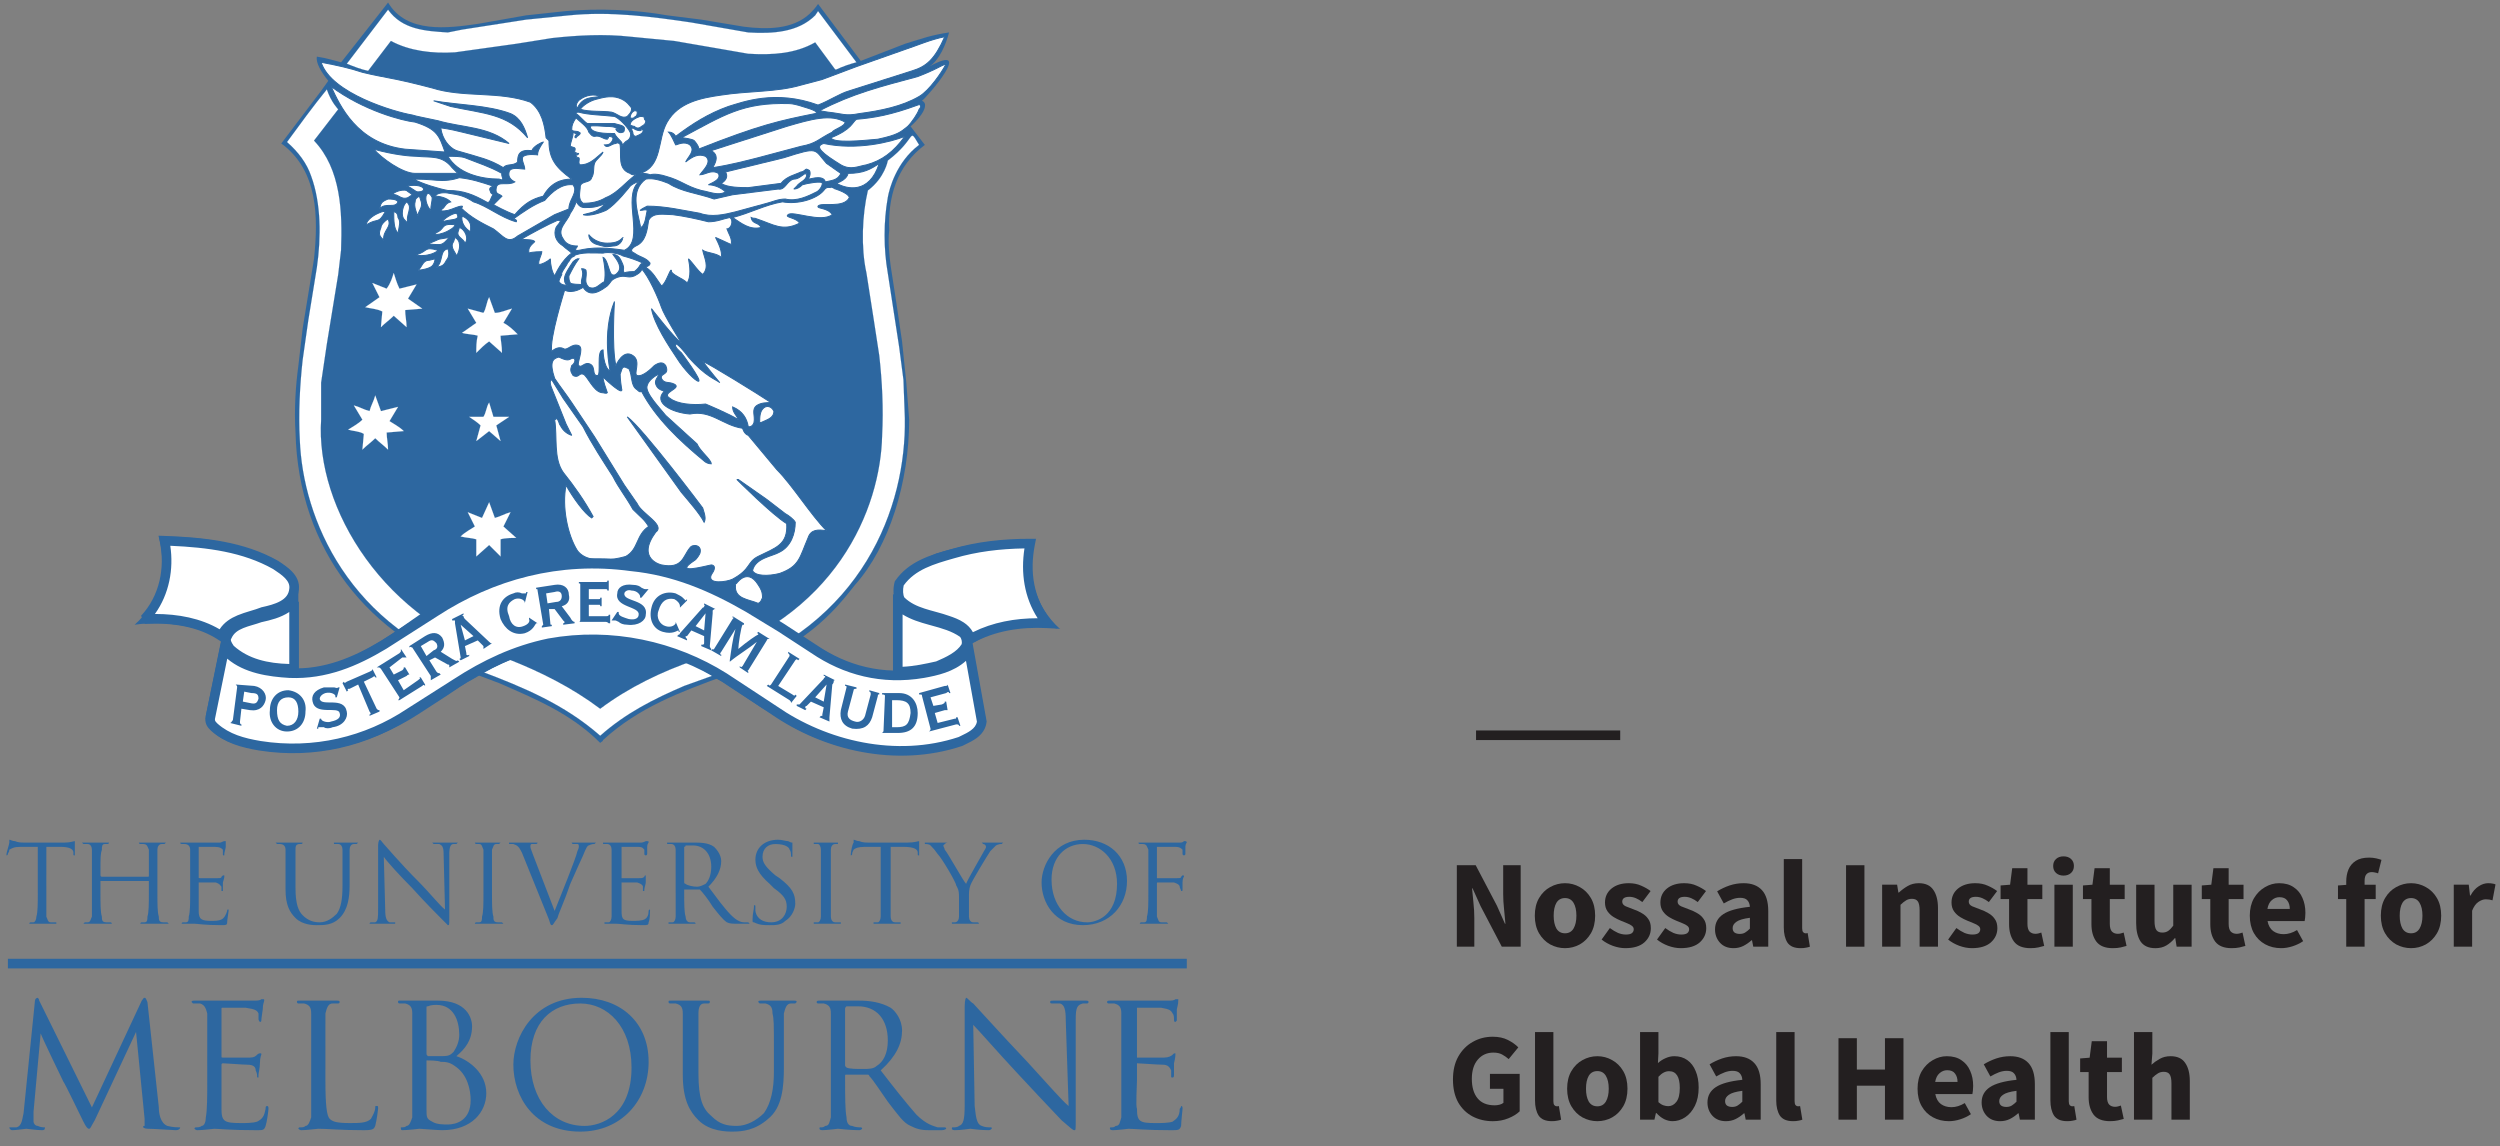 <svg width="205" height="94" viewBox="0 0 205 94" fill="none" xmlns="http://www.w3.org/2000/svg">
<rect x="0" y="0" width="205" height="94" fill="#808080" stroke="none"/>
<g clip-path="url(#clip0_4907_19992)">
<path fill-rule="evenodd" clip-rule="evenodd" d="M59.374 55.43C66.028 53.095 68.365 50.177 70.115 47.958C72.917 44.805 74.552 39.551 74.552 34.415L74.318 31.379L73.969 27.993L73.502 24.841L73.035 21.805C72.917 20.871 72.801 19.82 72.917 18.887C72.801 16.201 73.502 13.633 75.837 11.882L74.669 10.364C75.719 9.43 76.186 8.496 75.603 8.262C75.953 8.029 80.04 3.359 76.187 5.461C77.005 4.994 77.588 3.593 77.822 2.659C76.305 2.892 75.72 3.126 74.202 3.593L70.584 4.994L68.133 1.725L67.081 0.324C66.847 0.674 66.615 0.907 66.381 1.14C64.98 2.425 62.879 2.425 61.011 2.192L57.508 1.608L54.706 1.258C52.138 0.791 49.101 0.674 46.417 0.907L43.148 1.258L39.179 1.958C36.727 2.309 33.341 2.775 31.823 0.207L27.971 5.111C27.504 4.994 26.803 4.76 25.986 4.644C25.869 5.111 26.337 5.928 26.92 6.628L26.334 7.446L23.065 11.766C26.1 13.984 26.1 17.837 25.75 21.222L24.816 26.943L24.466 29.979C24.232 31.73 24.115 33.598 24.232 35.466C24.466 45.04 30.186 52.279 39.059 55.314L40.927 56.015C43.846 57.3 46.765 58.466 49.216 60.918C49.333 60.801 49.449 60.801 49.449 60.684C52.369 57.999 55.871 56.714 59.374 55.43Z" fill="#2D67A0"/>
<path fill-rule="evenodd" clip-rule="evenodd" d="M36.724 2.659L37.892 2.426L43.145 1.608L46.648 1.258C50.033 0.908 53.535 1.375 56.689 1.842L61.359 2.659C63.344 2.776 65.445 2.659 66.846 1.258L67.079 0.908L70.232 5.111C69.765 5.227 69.065 5.461 68.597 5.694H68.481L66.846 3.476C65.212 4.41 63.344 4.527 61.359 4.41L58.673 3.943L55.288 3.359L51.669 3.009C49.568 2.775 47.349 2.892 45.248 3.125L42.329 3.592L37.309 4.293C35.441 4.41 33.573 4.177 32.054 3.359L30.186 5.811C29.602 5.695 29.019 5.461 28.435 5.227L31.82 0.791C32.988 2.426 34.856 2.542 36.724 2.659Z" fill="white" stroke="#2D67A0" stroke-width="0.01" stroke-miterlimit="2.613"/>
<path fill-rule="evenodd" clip-rule="evenodd" d="M77.47 3.01C76.653 4.878 75.953 5.461 74.785 5.812L69.648 7.446C68.831 7.68 68.013 8.263 67.079 8.614C63.578 7.329 60.892 8.38 59.724 8.73C58.09 9.314 56.806 10.131 55.405 11.182C55.35 11.075 55.266 10.985 55.163 10.923C55.059 10.861 54.941 10.829 54.82 10.831C55.054 11.065 55.287 11.649 55.405 11.883C55.521 11.883 56.105 11.532 56.572 11.883C57.039 12.35 56.456 12.817 56.222 13.284C56.805 12.817 57.272 12.583 57.856 12.817C58.44 13.284 57.622 13.984 57.389 14.334C57.856 14.334 58.324 13.867 58.907 14.218C59.14 14.685 58.557 14.918 58.09 15.152C58.557 15.152 59.14 15.385 59.491 15.735C58.907 16.085 58.206 15.735 57.506 15.618C56.222 15.268 55.871 14.801 54.587 14.451C54.237 14.335 53.654 14.218 53.303 14.335C53.069 14.218 52.719 14.218 52.486 14.218C54.353 13.635 53.887 11.416 54.704 10.015C55.638 8.38 57.506 8.031 59.14 7.797C61.359 7.446 63.694 7.564 65.679 6.979L67.43 6.513L70.232 5.461L74.201 4.06C75.253 3.711 76.304 3.244 77.47 3.01Z" fill="white" stroke="#2D67A0" stroke-width="0.082" stroke-miterlimit="2.613"/>
<path fill-rule="evenodd" clip-rule="evenodd" d="M77.588 5.227C77.237 5.927 76.186 7.445 75.369 7.912C73.969 8.729 72.217 9.08 70.466 9.313C69.298 9.547 69.064 9.313 67.898 9.196L67.197 9.08C69.882 7.679 72.218 7.095 75.253 6.278C76.769 5.694 77.004 5.46 77.588 5.227ZM49.217 7.913C48.516 8.029 47.816 7.913 47.349 8.847C47.116 8.73 47.349 8.262 47.583 8.146C48.049 7.795 48.749 7.679 49.217 7.913ZM75.369 8.963C75.253 9.313 74.785 10.014 74.434 10.365C73.851 10.832 73.618 11.066 71.984 11.415C70.699 11.532 68.365 11.766 68.131 11.299C69.881 10.598 69.881 10.014 70.232 9.781C71.633 9.664 73.034 9.431 75.253 8.614C75.486 8.496 75.603 8.73 75.369 8.963ZM65.795 8.73C66.613 8.963 67.197 9.197 66.846 9.313C63.928 9.897 62.293 10.248 57.272 12.232C57.388 12.115 57.039 11.648 56.923 11.532C56.805 11.415 56.105 11.298 55.871 11.298C59.374 9.43 60.892 8.38 64.744 8.496C64.978 8.496 65.445 8.613 65.795 8.73Z" fill="white" stroke="#2D67A0" stroke-width="0.082" stroke-miterlimit="2.613"/>
<path fill-rule="evenodd" clip-rule="evenodd" d="M50.734 8.03C50.034 7.796 49.334 8.03 48.866 8.146C48.399 8.263 47.816 8.613 47.582 8.963C48.399 9.197 49.334 9.08 50.151 9.197C50.618 9.314 50.968 9.78 51.435 9.547C51.785 9.197 51.785 9.08 51.785 8.847C51.668 8.731 51.435 8.263 50.734 8.03ZM52.252 9.198C52.252 9.314 52.252 9.431 52.136 9.548C52.019 9.548 52.019 9.781 51.669 9.665C51.669 9.431 51.785 9.198 52.019 9.081C52.136 9.081 52.252 9.081 52.252 9.198ZM69.297 10.014C69.297 10.365 68.364 10.598 68.247 10.832C67.079 11.415 66.963 11.766 65.679 11.999L62.176 12.933C61.241 13.167 59.958 13.516 58.439 13.75C58.79 13.166 58.906 12.699 58.323 12.349L64.511 10.364C66.496 9.781 68.131 9.314 69.297 10.014Z" fill="white" stroke="#2D67A0" stroke-width="0.082" stroke-miterlimit="2.613"/>
<path fill-rule="evenodd" clip-rule="evenodd" d="M50.385 9.547C50.734 9.664 51.435 10.364 51.669 10.831C51.785 11.065 51.669 11.415 51.435 11.532C51.201 11.649 51.085 11.883 50.968 11.999C51.085 11.766 50.968 11.649 50.852 11.532C50.735 11.416 50.501 11.182 50.385 10.949C49.684 10.949 48.4 10.949 48.4 10.365C48.517 10.248 49.451 10.365 49.684 10.365C50.034 10.365 50.385 10.365 50.735 10.598H50.501C50.618 10.832 50.852 10.949 51.085 10.832C51.201 10.832 51.201 10.598 51.201 10.482C51.085 10.248 50.734 10.248 50.385 10.131H48.166C47.932 10.015 47.465 9.43 47.232 9.314C47.232 9.197 47.348 9.197 47.465 9.197C48.283 9.43 49.45 9.43 50.385 9.547Z" fill="white"/>
<path d="M50.385 9.547C50.734 9.664 51.435 10.364 51.669 10.831C51.785 11.065 51.669 11.415 51.435 11.532C51.201 11.649 51.085 11.883 50.968 11.999C51.085 11.766 50.968 11.649 50.852 11.532C50.735 11.416 50.501 11.182 50.385 10.949C49.684 10.949 48.4 10.949 48.4 10.365C48.517 10.248 49.451 10.365 49.684 10.365C50.034 10.365 50.385 10.365 50.735 10.598H50.501C50.618 10.832 50.852 10.949 51.085 10.832C51.201 10.832 51.201 10.598 51.201 10.482C51.085 10.248 50.734 10.248 50.385 10.131H48.166C47.932 10.015 47.465 9.43 47.232 9.314C47.232 9.197 47.348 9.197 47.465 9.197C48.283 9.43 49.45 9.43 50.385 9.547Z" stroke="#2D67A0" stroke-width="0.082" stroke-miterlimit="2.613"/>
<path fill-rule="evenodd" clip-rule="evenodd" d="M52.835 9.664C52.835 9.78 52.835 9.78 52.953 9.898C52.953 10.131 52.835 10.248 52.602 10.365C52.486 10.481 52.252 10.598 52.018 10.365C51.902 10.365 51.668 10.248 51.668 10.248C51.668 9.898 52.135 9.664 52.485 9.547C52.602 9.547 52.835 9.547 52.835 9.664ZM34.039 10.014C35.907 10.598 36.024 11.181 36.491 12.466L33.222 12.233C29.253 11.766 27.851 8.614 27.151 7.096C29.836 9.081 32.988 9.898 34.039 10.014ZM74.201 11.182C73.268 12.466 72.334 13.167 71.049 13.517C70.349 13.634 69.765 13.984 68.948 13.517C67.43 12.583 66.73 11.999 67.546 11.766C70.232 12.35 73.034 11.649 74.201 11.182Z" fill="white" stroke="#2D67A0" stroke-width="0.082" stroke-miterlimit="2.613"/>
<path fill-rule="evenodd" clip-rule="evenodd" d="M52.486 10.716C52.486 10.716 52.602 10.599 52.719 10.599C52.835 10.949 52.37 11.066 52.136 11.183C52.075 11.179 52.018 11.153 51.975 11.11C51.932 11.067 51.906 11.01 51.902 10.949C51.902 10.716 51.668 10.599 51.902 10.482C52.018 10.599 52.252 10.716 52.486 10.716Z" fill="white"/>
<path d="M52.486 10.716L52.719 10.599C52.835 10.949 52.37 11.066 52.136 11.183C52.075 11.179 52.018 11.153 51.975 11.11C51.932 11.067 51.906 11.01 51.902 10.949C51.902 10.716 51.668 10.599 51.902 10.482C52.018 10.599 52.252 10.716 52.486 10.716Z" stroke="#2D67A0" stroke-width="0.082" stroke-miterlimit="2.613"/>
<path fill-rule="evenodd" clip-rule="evenodd" d="M37.074 13.751L37.541 14.218H34.039C32.988 14.218 31.237 12.933 30.653 12.232C32.288 12.699 33.689 12.817 34.156 12.817C35.324 12.934 36.257 12.7 37.074 13.751ZM41.161 14.218C41.044 14.452 41.511 14.919 40.927 14.685C39.409 14.685 37.541 14.218 36.724 12.817C37.308 12.817 37.775 12.817 38.126 12.934C39.293 13.401 40.109 13.634 41.161 14.218Z" fill="white" stroke="#2D67A0" stroke-width="0.082" stroke-miterlimit="2.613"/>
<path fill-rule="evenodd" clip-rule="evenodd" d="M68.948 14.218C68.714 14.802 68.131 14.802 67.663 14.919C67.663 14.802 67.546 14.569 67.079 14.569C66.729 14.569 66.495 14.685 66.262 14.685C66.379 14.569 66.496 14.218 66.379 13.984C66.379 13.984 66.262 13.868 66.145 13.868C66.028 13.868 65.911 14.101 65.678 14.101C65.211 14.335 64.51 14.451 64.043 15.035L61.358 15.385C60.774 15.385 59.607 15.385 59.14 15.035C59.14 15.035 59.84 14.685 59.491 14.101L64.277 12.934C67.196 12 66.729 12.233 67.779 13.401L68.948 14.218Z" fill="white"/>
<path d="M68.948 14.218C68.714 14.802 68.131 14.802 67.663 14.919C67.663 14.802 67.546 14.569 67.079 14.569C66.729 14.569 66.495 14.685 66.262 14.685C66.379 14.569 66.496 14.218 66.379 13.984L66.145 13.868C66.028 13.868 65.911 14.101 65.678 14.101C65.211 14.335 64.51 14.451 64.043 15.035L61.358 15.385C60.774 15.385 59.607 15.385 59.14 15.035C59.14 15.035 59.84 14.685 59.491 14.101L64.277 12.934C67.196 12 66.729 12.233 67.779 13.401L68.948 14.218Z" stroke="#2D67A0" stroke-width="0.082" stroke-miterlimit="2.613"/>
<path fill-rule="evenodd" clip-rule="evenodd" d="M66.146 14.335C66.146 14.802 65.561 14.919 65.329 15.269L65.095 15.503C65.329 15.503 65.561 15.386 65.795 15.152C66.146 15.036 67.43 14.802 67.43 15.036C67.43 15.269 67.196 15.619 66.963 15.736C66.262 16.087 65.329 16.554 64.395 16.32C63.811 16.32 63.344 16.554 62.877 16.67L60.309 17.371C59.375 17.605 58.324 17.838 57.39 17.488C55.99 17.254 54.588 16.904 53.07 16.904C52.836 17.02 52.603 17.137 52.486 17.254C52.72 17.254 52.953 17.137 53.07 17.254C52.954 17.721 52.954 18.305 52.603 18.655C52.487 18.655 52.487 18.538 52.487 18.421C52.253 17.254 51.67 15.619 52.954 14.685C53.538 14.569 54.238 14.802 54.821 15.036C55.872 15.736 57.274 15.853 58.558 16.32C59.025 16.203 59.608 16.087 60.075 15.97L63.812 15.503C64.396 15.619 64.512 14.802 65.096 14.686C65.446 14.686 65.68 14.452 66.03 14.219C66.029 14.218 66.146 14.218 66.146 14.335Z" fill="white"/>
<path d="M66.146 14.335C66.146 14.802 65.561 14.919 65.329 15.269L65.095 15.502C65.329 15.502 65.561 15.386 65.795 15.152C66.146 15.036 67.43 14.802 67.43 15.036C67.43 15.269 67.196 15.619 66.963 15.736C66.262 16.087 65.329 16.554 64.395 16.32C63.811 16.32 63.344 16.554 62.877 16.67L60.309 17.371C59.375 17.605 58.324 17.838 57.39 17.488C55.99 17.254 54.588 16.904 53.07 16.904C52.836 17.02 52.603 17.137 52.486 17.254C52.72 17.254 52.953 17.137 53.07 17.254C52.954 17.721 52.954 18.305 52.603 18.655C52.603 18.655 52.487 18.538 52.487 18.421C52.253 17.254 51.67 15.619 52.954 14.685C53.538 14.569 54.238 14.802 54.821 15.036C55.872 15.736 57.274 15.853 58.558 16.32C59.025 16.203 59.608 16.087 60.075 15.97L63.812 15.502C64.396 15.619 64.512 14.802 65.096 14.686C65.446 14.686 65.68 14.452 66.03 14.219L66.146 14.335Z" stroke="#2D67A0" stroke-width="0.082" stroke-miterlimit="2.613"/>
<path fill-rule="evenodd" clip-rule="evenodd" d="M72.1 13.4C71.283 15.969 69.415 15.502 68.597 15.035C69.532 14.684 69.532 14.217 69.532 14.217C70.816 14.218 71.399 13.867 72.1 13.4ZM40.46 15.268C40.11 15.386 40.11 15.502 40.226 15.735C40.226 15.852 40.46 15.969 40.46 15.969C40.226 16.086 40.226 16.786 39.876 16.553C38.826 15.969 38.008 15.619 36.724 15.619C36.024 15.502 34.506 15.035 33.922 14.685C35.206 14.685 35.673 14.801 36.257 14.801C37.075 14.801 37.658 14.568 37.658 14.568C38.709 14.685 39.409 14.919 40.46 15.268Z" fill="white" stroke="#2D67A0" stroke-width="0.082" stroke-miterlimit="2.613"/>
<path fill-rule="evenodd" clip-rule="evenodd" d="M35.79 15.968C35.907 15.852 36.374 15.735 36.842 15.852C37.658 15.968 38.126 16.085 38.826 16.552C39.993 16.903 41.044 17.837 42.329 18.187C42.445 18.07 42.212 17.953 42.095 17.953C42.912 17.37 43.73 16.786 44.663 16.436C45.247 15.735 46.064 15.035 46.998 15.152L47.115 15.385C47.231 15.969 46.648 16.436 46.648 17.137L45.48 17.602L42.445 19.354C41.627 20.055 41.278 19.354 40.46 18.77C39.526 18.303 38.592 17.836 37.775 17.019C37.775 17.019 38.009 17.019 37.892 16.902C37.541 16.902 37.191 17.136 36.724 17.253C36.607 17.253 36.257 17.369 36.14 17.253L36.257 17.136C36.49 17.019 36.49 16.669 36.958 16.552C36.607 16.202 36.023 16.085 35.673 16.085L35.79 15.968ZM69.649 16.201C69.182 17.135 67.312 16.552 67.079 16.902C66.963 17.135 67.897 17.018 68.247 17.602C67.312 18.303 64.978 17.252 64.628 17.602C64.277 17.836 65.329 17.836 65.562 18.303C64.161 19.003 63.461 18.419 62.06 17.952C61.826 17.836 61.826 17.952 61.593 17.836C61.709 18.419 62.177 18.186 62.41 18.653C61.475 18.887 60.776 18.303 60.075 17.836C61.475 17.485 62.76 16.784 64.161 16.551C65.446 16.784 66.963 16.317 67.547 15.617C67.781 15.267 68.014 15.384 68.132 15.384C68.131 15.384 69.531 15.735 69.649 16.201ZM58.09 18.186C58.791 18.186 59.258 17.952 59.841 17.836C60.191 18.069 59.957 18.77 59.608 18.77C59.724 19.12 60.074 19.586 59.957 20.054C59.724 19.937 58.673 19.47 58.673 19.47C58.907 19.937 59.258 20.638 59.14 21.105C58.79 20.754 57.973 20.754 57.622 20.521C57.739 21.105 58.206 21.922 57.622 22.506C57.155 22.156 56.923 21.689 56.456 21.222C56.572 21.806 56.69 22.739 56.339 23.207C56.105 22.857 54.938 22.506 55.054 22.156C54.938 22.039 54.587 23.323 54.237 23.44C53.888 22.973 53.537 22.272 52.953 21.922C53.069 21.806 53.303 21.806 53.303 21.572C52.953 21.105 52.486 21.105 52.018 20.755C51.435 20.521 52.136 20.171 52.136 20.171C52.952 19.821 53.069 18.887 53.186 18.069C53.536 17.369 54.471 17.603 55.171 17.603C56.105 17.719 57.155 17.953 58.09 18.186ZM45.947 18.069C45.947 18.303 45.714 18.42 45.597 18.654C45.364 19.237 45.597 19.821 46.181 20.171C46.414 20.405 46.648 20.522 46.882 20.755C46.064 21.338 45.597 22.389 45.48 22.623C45.247 22.272 45.13 21.689 45.13 21.222C44.896 21.456 44.429 21.689 44.195 21.689C44.078 21.455 44.429 20.871 44.429 20.638C44.429 20.638 43.611 20.638 43.378 20.754C43.261 20.287 43.611 20.053 43.844 19.82C43.728 19.586 42.911 19.704 42.793 19.586C43.611 19.119 44.895 18.419 45.712 18.069L45.947 18.069Z" fill="white" stroke="#2D67A0" stroke-width="0.082" stroke-miterlimit="2.613"/>
<path fill-rule="evenodd" clip-rule="evenodd" d="M51.085 20.988C50.734 20.755 49.801 20.638 49.45 20.755C48.633 20.755 47.699 20.638 46.998 20.988H47.115L46.882 21.105C46.648 21.339 46.765 21.339 46.532 21.572C46.532 21.689 45.948 22.389 46.065 22.506C45.948 22.739 45.831 22.973 45.831 23.09C46.065 23.44 46.298 23.323 46.532 23.44C46.298 23.207 46.298 23.09 46.298 22.973C46.182 22.623 46.765 21.806 46.999 21.456C47.116 21.339 47.232 21.222 47.349 21.222H47.466C47.116 21.689 46.883 22.156 46.649 22.623C46.649 22.857 46.649 22.973 46.766 23.207C46.883 23.323 47.467 23.323 47.7 23.323C47.583 22.857 47.934 22.623 47.7 22.039C47.816 22.039 47.934 22.039 48.05 22.156C48.167 22.739 47.817 23.09 48.284 23.557C48.868 23.79 49.101 23.323 49.569 23.09C49.685 22.389 49.569 21.689 49.452 21.105C49.803 21.222 49.919 22.272 50.153 22.507C50.386 22.623 50.502 22.507 50.62 22.39C51.087 21.922 50.62 21.339 50.269 20.872C50.386 20.872 50.736 20.872 50.969 21.456C51.32 22.157 50.969 22.04 51.203 22.39C51.32 22.273 51.904 22.273 52.02 22.273C52.604 21.807 52.371 21.69 52.721 21.573C52.252 21.338 51.551 21.105 51.085 20.988Z" fill="white"/>
<path d="M51.085 20.988C50.734 20.755 49.801 20.638 49.45 20.755C48.633 20.755 47.699 20.638 46.998 20.988H47.115L46.882 21.105C46.648 21.339 46.765 21.339 46.532 21.572C46.532 21.689 45.948 22.389 46.065 22.506C45.948 22.739 45.831 22.973 45.831 23.09C46.065 23.44 46.298 23.323 46.532 23.44C46.298 23.207 46.298 23.09 46.298 22.973C46.182 22.623 46.765 21.806 46.999 21.456C47.116 21.339 47.349 21.222 47.349 21.222H47.466C47.116 21.689 46.883 22.156 46.649 22.623C46.649 22.857 46.649 22.973 46.766 23.207C46.883 23.323 47.467 23.323 47.7 23.323C47.583 22.857 47.934 22.623 47.7 22.039C47.816 22.039 47.934 22.039 48.05 22.156C48.167 22.739 47.817 23.09 48.284 23.557C48.868 23.79 49.101 23.323 49.569 23.09C49.685 22.389 49.569 21.689 49.452 21.105C49.803 21.222 49.919 22.272 50.153 22.507C50.386 22.623 50.502 22.507 50.62 22.39C51.087 21.922 50.62 21.339 50.269 20.872C50.386 20.872 50.736 20.872 50.969 21.456C51.32 22.157 50.969 22.04 51.203 22.39C51.32 22.273 51.904 22.273 52.02 22.273C52.604 21.807 52.371 21.69 52.721 21.573C52.252 21.338 51.551 21.105 51.085 20.988Z" stroke="#2D67A0" stroke-width="0.082" stroke-miterlimit="2.613"/>
<path fill-rule="evenodd" clip-rule="evenodd" d="M46.181 32.663L47.816 34.998C48.517 36.399 49.45 37.8 50.267 39.085C50.734 40.019 51.319 40.719 51.903 41.77C52.602 42.471 52.836 42.587 53.187 43.172C52.136 43.872 52.37 45.04 51.32 45.623C51.32 45.623 48.401 46.557 47.349 45.156C46.532 43.872 46.065 41.537 46.415 39.785C46.999 40.836 47.933 42.12 48.517 42.471L48.634 42.354C47.933 41.07 47.116 39.903 46.182 38.735C45.365 37.568 45.715 35.816 45.481 34.415C45.481 34.415 45.597 34.415 45.597 34.299C45.831 34.415 45.831 34.766 45.948 34.882C46.182 35.349 46.531 35.583 46.882 35.7L46.415 34.766L45.481 32.431C45.365 32.081 44.898 31.264 45.248 31.146L46.181 32.663ZM54.47 31.847C54.47 31.963 54.47 31.73 54.47 31.847ZM63.46 33.714C63.46 34.298 62.876 34.415 62.409 34.648H62.293C62.293 34.181 62.293 33.597 62.759 33.364C63.11 33.247 63.344 33.481 63.46 33.714ZM62.176 47.958C62.41 48.308 62.526 48.542 62.526 49.009C62.41 49.243 62.41 49.359 62.176 49.476C61.359 49.126 60.191 49.126 60.309 47.958C60.308 47.958 61.241 46.44 62.176 47.958Z" fill="white" stroke="#2D67A0" stroke-width="0.082" stroke-miterlimit="2.613"/>
<path fill-rule="evenodd" clip-rule="evenodd" d="M57.623 29.629C58.324 30.563 59.024 31.381 59.024 31.381C58.791 31.147 57.857 30.913 56.456 29.279C56.105 28.812 55.522 28.111 55.406 28.227C55.288 28.461 55.755 28.812 55.871 28.928C55.871 28.928 57.623 31.263 57.273 31.263C57.039 31.263 56.105 30.329 55.522 29.395C54.821 28.345 53.654 26.593 53.42 25.309C53.42 25.309 55.406 27.878 55.871 28.111C55.871 28.111 54.471 25.893 54.237 25.192C54.003 24.492 53.187 22.624 52.602 22.04C52.602 22.04 52.719 22.273 52.018 22.624C51.435 22.857 51.319 22.507 50.618 22.74C50.033 22.974 50.151 23.091 49.801 23.441C49.334 23.791 48.4 24.492 47.816 23.558C47.816 23.558 46.999 24.141 46.298 23.791C46.298 23.791 45.014 27.877 45.248 28.812C45.248 28.812 45.714 28.345 46.182 28.578C46.532 28.812 46.883 28.111 47.466 28.344C47.933 28.578 47.232 29.862 47.466 29.979C47.7 30.213 47.933 29.628 48.4 29.862C48.867 30.096 48.517 30.796 48.984 30.796C49.334 30.796 48.867 28.695 49.451 28.695C49.451 28.695 49.451 30.096 50.034 30.446C50.034 30.446 49.335 27.294 50.385 24.725C50.385 24.725 50.151 28.461 50.501 29.979C50.501 29.979 51.086 28.578 51.903 29.162C52.602 29.628 51.903 30.679 52.253 30.796C52.72 30.913 53.42 30.213 53.654 29.979C54.004 29.745 54.354 29.628 54.588 29.979C54.939 30.796 54.121 30.562 54.238 31.03C54.472 31.497 54.821 31.263 55.288 31.497C55.989 31.847 54.121 32.197 54.939 32.664C55.522 33.131 56.806 33.248 57.857 33.131C57.857 33.131 59.842 33.949 60.542 34.416C60.425 34.065 60.075 33.831 60.075 33.365C60.892 33.715 61.242 34.299 61.36 34.999C61.476 34.999 61.71 34.999 61.827 34.649C61.943 34.065 61.593 33.598 62.061 33.248C62.41 33.015 62.877 33.015 63.227 33.015C62.176 32.314 58.206 29.863 57.623 29.629ZM37.541 17.837C37.308 18.07 37.075 17.954 36.257 18.188C36.374 17.954 37.075 17.487 37.424 17.487C37.541 17.604 37.541 17.721 37.541 17.837ZM38.593 18.538V19.005C38.126 18.771 37.775 18.188 37.892 17.721C38.242 17.837 38.593 18.188 38.593 18.538ZM38.126 19.939C38.009 19.588 37.541 19.472 37.541 19.122C37.541 19.005 37.658 18.771 37.658 18.654C38.126 18.772 38.475 19.588 38.126 19.939ZM37.658 19.939C37.775 20.289 37.541 20.873 37.424 20.99C37.424 20.756 36.841 20.289 37.191 19.822L37.308 19.472C37.541 19.588 37.658 19.822 37.658 19.939ZM36.841 19.472C36.608 19.705 36.374 20.055 36.024 20.055C35.79 20.055 35.207 20.055 35.09 19.939C35.44 19.939 35.907 19.588 36.141 19.588L36.841 19.472ZM36.608 21.34C36.374 21.807 36.257 21.807 35.79 21.923C36.374 21.456 36.024 20.523 36.724 20.406C36.841 20.64 36.841 21.106 36.608 21.34ZM31.238 18.654C31.004 19.238 31.121 19.355 31.471 19.705C31.354 18.888 32.171 18.654 31.821 17.954C31.587 18.071 31.238 18.421 31.238 18.654ZM35.907 20.523C35.907 20.639 35.323 20.873 35.207 20.873C34.856 20.99 34.155 20.99 34.155 20.873C35.09 20.64 34.74 20.173 35.907 20.523ZM37.308 18.421C37.308 18.655 36.841 18.888 36.608 19.006C36.374 19.122 35.674 19.356 35.674 19.122C36.608 18.772 36.024 18.304 37.308 18.421ZM31.587 17.371C31.471 17.254 31.004 17.487 30.77 17.605C30.537 17.721 29.953 18.188 30.07 18.421C31.004 17.837 31.004 18.421 31.587 17.371ZM33.339 15.269C33.806 15.386 34.039 15.736 34.273 15.736C34.623 15.736 34.74 15.619 34.74 15.502C34.623 15.152 33.806 15.152 33.339 15.269ZM35.324 17.253C35.324 16.787 35.44 16.553 35.44 16.203C35.324 15.969 35.207 15.852 35.09 15.852C34.74 16.086 34.973 16.903 35.324 17.253ZM33.339 15.619C32.988 15.503 32.288 15.736 32.171 15.97C32.638 15.853 32.872 16.437 33.456 16.203L33.806 15.97C33.689 15.852 33.455 15.736 33.339 15.619ZM34.039 16.553C33.922 16.904 34.155 17.487 34.273 17.721C34.273 17.253 34.74 17.02 34.506 16.436L34.39 16.086C34.156 16.203 34.039 16.32 34.039 16.553ZM35.44 21.807C35.207 22.04 34.506 22.157 34.273 22.157C34.623 21.923 34.623 21.34 35.207 21.34L35.674 21.223C35.674 21.456 35.557 21.69 35.44 21.807ZM31.82 16.32C31.237 16.553 31.237 16.67 31.12 17.137C31.587 16.553 32.404 17.137 32.638 16.553C32.521 16.32 32.054 16.32 31.82 16.32ZM32.988 17.487C32.988 17.954 33.221 18.071 33.455 18.304C33.221 17.604 33.922 17.02 33.339 16.553C33.105 16.787 32.988 17.137 32.988 17.487ZM32.638 17.837C32.872 18.188 32.755 18.421 32.638 19.122C32.287 18.771 32.287 18.07 32.287 17.37C32.521 17.371 32.638 17.604 32.638 17.837Z" fill="white" stroke="#2D67A0" stroke-width="0.082" stroke-miterlimit="2.613"/>
<path fill-rule="evenodd" clip-rule="evenodd" d="M51.668 14.217C50.618 13.867 50.967 12.7 50.851 11.882C50.851 11.766 50.618 11.649 50.501 11.766C50.151 11.766 49.801 12.232 49.567 11.882C49.683 11.882 49.917 11.882 50.033 11.766C50.15 11.649 50.267 11.532 50.267 11.299C50.151 11.182 50.033 11.182 49.917 11.182C49.917 11.299 49.801 11.299 49.801 11.416C49.45 11.416 49.217 11.066 48.749 11.182C48.516 11.182 48.399 10.949 48.282 10.832C48.166 10.365 47.581 10.014 47.231 9.664C46.998 10.014 46.881 10.248 46.881 10.598C46.881 10.832 47.347 10.715 47.465 10.832C47.815 10.948 47.231 11.182 47.231 11.299C47.114 11.299 47.114 11.182 47.231 11.066C47.347 10.949 47.114 10.949 46.998 10.832C46.998 11.299 46.764 11.649 46.764 11.999L47.114 12.116C47.231 12.232 47.114 12.349 47.114 12.466C47.231 12.583 47.347 12.583 47.347 12.583H47.464C47.464 12.699 47.347 12.699 47.347 12.699H47.231C47.231 12.816 47.231 12.933 47.465 12.933C47.581 13.05 47.348 13.4 47.581 13.517C48.399 13.517 48.866 12.933 49.449 12.466C49.333 12.816 48.866 13.05 48.748 13.4C48.632 13.75 48.748 14.217 48.515 14.567C48.399 15.034 47.698 14.8 47.581 15.267C47.581 15.734 47.347 16.319 47.815 16.669C48.516 16.669 49.099 16.552 49.683 16.202C50.618 15.852 51.318 14.918 52.135 14.334C51.902 14.334 51.785 14.334 51.668 14.217Z" fill="white"/>
<path d="M51.668 14.217C50.618 13.867 50.967 12.7 50.851 11.882C50.851 11.766 50.618 11.649 50.501 11.766C50.151 11.766 49.801 12.232 49.567 11.882C49.683 11.882 49.917 11.882 50.033 11.766C50.15 11.649 50.267 11.532 50.267 11.299C50.151 11.182 49.917 11.182 49.917 11.182C49.917 11.299 49.801 11.416 49.801 11.416C49.45 11.416 49.217 11.066 48.749 11.182C48.516 11.182 48.399 10.949 48.282 10.832C48.166 10.365 47.581 10.014 47.231 9.664C46.998 10.014 46.881 10.248 46.881 10.598C46.881 10.832 47.347 10.715 47.465 10.832C47.815 10.948 47.231 11.182 47.231 11.299C47.114 11.299 47.114 11.182 47.231 11.066C47.347 10.949 47.114 10.949 46.998 10.832C46.998 11.299 46.764 11.649 46.764 11.999L47.114 12.116C47.231 12.232 47.114 12.349 47.114 12.466L47.347 12.583H47.464L47.347 12.699H47.231C47.231 12.699 47.231 12.933 47.465 12.933C47.581 13.05 47.348 13.4 47.581 13.517C48.399 13.517 48.866 12.933 49.449 12.466C49.333 12.816 48.866 13.05 48.748 13.4C48.632 13.75 48.748 14.217 48.515 14.567C48.399 15.034 47.698 14.8 47.581 15.267C47.581 15.734 47.347 16.319 47.815 16.669C48.516 16.669 49.099 16.552 49.683 16.202C50.618 15.852 51.318 14.918 52.135 14.334C51.902 14.334 51.785 14.334 51.668 14.217Z" stroke="#2D67A0" stroke-width="0.082" stroke-miterlimit="2.613"/>
<path fill-rule="evenodd" clip-rule="evenodd" d="M56.923 54.146C54.237 55.08 51.551 56.364 49.217 58.115C46.882 56.364 44.313 55.08 41.628 54.029C31.471 50.993 25.866 41.654 26.334 34.415V31.379L26.801 28.227L27.735 22.506L27.968 20.521C28.085 17.369 27.968 13.867 25.75 11.531L27.735 8.962C27.735 8.962 27.151 8.379 26.801 7.328C25.75 8.613 24.466 10.364 23.532 11.648C24.466 12.466 25.166 13.4 25.516 14.45C26.334 16.669 26.334 19.471 25.983 21.922L25.282 26.242L24.816 29.511C24.582 31.613 24.465 33.947 24.582 36.049C24.816 42.47 28.551 51.576 39.526 55.08C42.912 56.364 46.298 57.764 49.216 60.334C51.319 58.465 53.653 57.298 56.104 56.246L59.023 55.196C70.814 51.227 74.317 41.536 74.2 34.298L74.084 31.145L73.734 28.46L72.8 22.388C72.45 20.404 72.45 18.186 72.8 16.201C72.916 15.5 73.5 13.282 75.368 11.881C74.433 10.363 75.252 11.297 72.8 13.165C72.8 13.165 72.566 14.566 71.165 15.617C70.698 17.602 70.581 20.287 71.048 22.388L71.632 26.124L72.099 29.16C72.333 31.262 72.45 33.48 72.333 35.698C72.217 41.654 68.597 50.76 56.923 54.146Z" fill="white" stroke="#2D67A0" stroke-width="0.01" stroke-miterlimit="2.613"/>
<path fill-rule="evenodd" clip-rule="evenodd" d="M3.8 73.178V75.163C3.917 75.397 3.917 75.63 4.151 75.63H4.618V75.746H2.399C2.399 75.746 2.399 75.63 2.516 75.63H2.75C2.866 75.63 2.983 75.397 2.983 75.163C3.099 74.812 3.099 74.113 3.099 73.178V69.442H1.698C1.115 69.442 0.998 69.559 0.764 69.675C0.764 69.909 0.648 69.909 0.648 70.026C0.648 70.026 0.648 70.142 0.531 70.142V70.026C0.531 69.909 0.765 69.21 0.765 69.092V68.858C0.882 68.858 0.999 68.974 1.232 68.974C1.466 69.091 1.816 69.091 1.933 69.091H5.318C5.785 69.091 6.019 68.974 6.136 68.974V70.142C6.019 70.142 6.019 70.142 6.019 70.026V69.909C6.019 69.675 5.785 69.442 4.968 69.442H3.801L3.8 73.178ZM12.907 73.178C12.907 74.113 12.907 74.812 13.023 75.163C13.023 75.397 13.023 75.63 13.374 75.63H13.724L13.841 75.746H12.556H11.506C11.506 75.746 11.506 75.63 11.622 75.63H11.856C12.089 75.63 12.089 75.397 12.089 75.163C12.206 74.812 12.206 74.113 12.206 73.178V72.243H8.237V73.178C8.237 74.113 8.237 74.812 8.354 75.163C8.354 75.397 8.354 75.63 8.704 75.63H9.054C9.171 75.63 9.171 75.746 9.171 75.746H7.887H6.837L6.953 75.63H7.186C7.42 75.63 7.42 75.397 7.537 75.163V71.66V69.675C7.537 69.442 7.42 69.21 7.186 69.21H6.836L6.719 69.092H8.938C8.938 69.092 8.938 69.21 8.821 69.21H8.588C8.354 69.21 8.354 69.442 8.354 69.675C8.238 70.026 8.238 70.26 8.238 71.66V71.778C8.238 71.894 8.354 71.894 8.354 71.894H12.09C12.207 71.894 12.207 71.894 12.207 71.778V71.66V69.675C12.09 69.442 12.09 69.21 11.74 69.21H11.506C11.39 69.21 11.39 69.092 11.39 69.092H13.608L13.492 69.21H13.258C13.025 69.21 12.907 69.442 12.907 69.675L12.907 73.178ZM15.592 71.66V69.675C15.592 69.441 15.476 69.209 15.125 69.209H14.891C14.775 69.209 14.775 69.092 14.775 69.092H18.044C18.16 69.092 18.277 68.975 18.394 68.975H18.511V69.442C18.511 69.559 18.394 69.909 18.394 70.026V70.142C18.277 70.142 18.277 70.142 18.277 70.026V69.675C18.161 69.559 18.044 69.442 17.577 69.442H16.293V71.894C16.293 72.01 16.293 72.01 16.41 72.01H17.811C18.044 72.01 18.161 72.01 18.161 71.894C18.277 71.778 18.277 71.778 18.394 71.778V71.894C18.394 71.894 18.394 72.01 18.277 72.361V73.061H18.161V72.71C18.044 72.594 18.044 72.477 17.694 72.361H16.293V74.695C16.293 75.396 16.527 75.512 17.344 75.512C17.577 75.512 17.928 75.512 18.162 75.396C18.395 75.279 18.512 75.045 18.628 74.695C18.628 74.579 18.628 74.579 18.745 74.579V74.695C18.745 74.811 18.628 75.396 18.628 75.63C18.628 75.863 18.511 75.863 18.162 75.863C16.76 75.863 16.176 75.746 15.943 75.746H14.893C14.893 75.746 14.893 75.63 15.009 75.63H15.243C15.477 75.63 15.477 75.397 15.477 75.163C15.593 74.812 15.593 74.113 15.593 73.178V71.66H15.592ZM23.414 71.66V69.675C23.414 69.441 23.298 69.209 22.947 69.209H22.714L22.597 69.092H24.815C24.815 69.092 24.815 69.209 24.699 69.209H24.582C24.232 69.209 24.232 69.442 24.232 69.675V72.828C24.232 74.112 24.466 74.695 24.815 75.045C25.282 75.512 25.749 75.63 26.216 75.63C26.8 75.63 27.268 75.279 27.617 74.929C27.968 74.462 28.084 73.644 28.084 72.71V71.66V69.675C28.084 69.441 27.968 69.209 27.734 69.209H27.384V69.092H29.369L29.252 69.209H29.018C28.785 69.209 28.668 69.442 28.668 69.675V72.594C28.668 73.528 28.551 74.58 27.851 75.279C27.268 75.864 26.567 75.864 25.983 75.864C25.749 75.864 24.815 75.864 24.232 75.279C23.765 74.812 23.414 74.229 23.414 72.944V71.66ZM31.587 74.58C31.587 75.279 31.704 75.513 31.938 75.63H32.404V75.746H30.303C30.303 75.63 30.42 75.63 30.42 75.63H30.77C31.004 75.513 31.004 75.279 31.004 74.463V69.326C31.004 68.975 31.121 68.859 31.121 68.859C31.237 68.859 31.354 69.092 31.471 69.21C31.588 69.326 32.872 70.844 34.273 72.244C35.207 73.179 36.141 74.347 36.491 74.58L36.375 70.027C36.375 69.442 36.258 69.326 36.024 69.21H35.557L35.441 69.093H37.543L37.426 69.21H37.192C36.959 69.21 36.842 69.443 36.842 70.027V75.28C36.842 75.865 36.842 75.865 36.725 75.865L36.142 75.28C36.025 75.164 34.741 73.879 33.807 72.829C32.756 71.778 31.705 70.611 31.472 70.261L31.587 74.58ZM40.343 73.178C40.343 74.113 40.343 74.812 40.46 75.163C40.46 75.397 40.46 75.63 40.81 75.63H41.161L41.277 75.746H39.993H38.942C38.942 75.746 38.942 75.63 39.059 75.63H39.293C39.526 75.63 39.526 75.397 39.526 75.163C39.643 74.812 39.643 74.113 39.643 73.178V71.66V69.675C39.526 69.442 39.526 69.21 39.293 69.21H39.059C38.942 69.21 38.942 69.092 38.942 69.092H41.044L40.927 69.21H40.694C40.46 69.21 40.46 69.442 40.343 69.675V73.178ZM45.48 74.696C45.947 73.528 47.232 70.376 47.348 69.793C47.465 69.559 47.465 69.442 47.465 69.442C47.465 69.326 47.465 69.209 47.348 69.209H46.998C46.998 69.209 46.881 69.209 46.881 69.092H48.866L48.749 69.209C48.633 69.209 48.516 69.209 48.282 69.325C48.166 69.325 48.048 69.559 47.815 70.142C47.699 70.376 47.231 71.426 46.764 72.477C46.297 73.878 45.83 74.812 45.713 75.279C45.363 75.746 45.363 75.863 45.246 75.863C45.13 75.863 45.13 75.746 45.013 75.397L42.794 69.909C42.56 69.442 42.444 69.325 42.093 69.209H41.743V69.092H44.078C44.078 69.092 44.078 69.209 43.962 69.209H43.611C43.494 69.209 43.495 69.325 43.495 69.442C43.495 69.559 43.611 69.793 43.728 70.142L45.48 74.696ZM50.151 71.66V69.675C50.151 69.441 50.033 69.209 49.801 69.209H49.45V69.092H52.602C52.719 69.092 52.953 68.975 52.953 68.975H53.069C53.186 68.975 53.186 68.975 53.186 69.092C53.186 69.092 53.069 69.209 53.069 69.442V70.026C53.069 70.142 52.953 70.142 52.953 70.142C52.953 70.142 52.836 70.142 52.836 70.026V69.675C52.719 69.559 52.719 69.442 52.252 69.442H50.968V72.01H52.369C52.602 72.01 52.719 72.01 52.835 71.894C52.835 71.778 52.952 71.778 52.952 71.778V72.361C52.952 72.477 52.835 72.828 52.835 72.944V73.061H52.719V72.71C52.719 72.594 52.602 72.477 52.252 72.361H50.968V74.695C50.968 75.396 51.085 75.512 51.902 75.512C52.136 75.512 52.602 75.512 52.836 75.396C53.069 75.279 53.187 75.045 53.187 74.695C53.187 74.579 53.303 74.579 53.303 74.579V74.695C53.303 74.811 53.303 75.396 53.187 75.63C53.187 75.863 53.069 75.863 52.719 75.863C51.435 75.863 50.852 75.746 50.501 75.746H49.568V75.63H49.918C50.034 75.63 50.152 75.397 50.152 75.163V71.66H50.151ZM56.104 69.442C56.104 69.442 56.222 69.442 56.222 69.326H56.805C57.74 69.326 58.323 70.026 58.323 71.077C58.323 71.778 58.089 72.243 57.856 72.477C57.622 72.594 57.389 72.711 57.155 72.711C56.805 72.711 56.338 72.595 56.222 72.477C56.222 72.477 56.104 72.477 56.104 72.361V69.442ZM55.405 73.178V75.163C55.405 75.397 55.288 75.63 55.171 75.63H54.82V75.746H57.038C57.038 75.746 57.038 75.63 56.922 75.63H56.571C56.337 75.63 56.221 75.397 56.221 75.163C56.104 74.812 56.104 74.113 56.104 73.178V72.944H57.388C57.621 73.178 58.088 73.761 58.438 74.346C58.905 74.93 59.256 75.397 59.606 75.63C59.84 75.746 60.073 75.746 60.541 75.746H61.474L61.358 75.63H61.008C60.774 75.63 60.423 75.513 59.956 75.046C59.373 74.462 58.79 73.645 58.089 72.71C58.79 72.01 59.14 71.31 59.14 70.609C59.14 70.026 58.673 69.559 58.556 69.442C58.089 69.092 57.388 69.092 56.922 69.092H54.703V69.209H55.053C55.287 69.209 55.404 69.442 55.404 69.675V73.178H55.405ZM61.826 75.63C61.709 75.63 61.709 75.63 61.709 75.397C61.709 74.93 61.826 74.58 61.826 74.346V74.229C61.942 74.229 61.942 74.229 61.942 74.346V74.696C62.059 75.397 62.643 75.63 63.227 75.63C64.161 75.63 64.511 74.93 64.511 74.346C64.511 73.761 64.277 73.411 63.46 72.828L63.111 72.477C62.176 71.66 61.943 71.077 61.943 70.492C61.943 69.559 62.644 68.858 63.811 68.858C64.161 68.858 64.395 68.974 64.628 68.974C64.862 69.091 64.862 69.091 64.978 69.091V70.26C64.862 70.26 64.862 70.26 64.862 70.142C64.862 70.026 64.862 69.793 64.745 69.675C64.745 69.559 64.511 69.21 63.578 69.21C62.993 69.21 62.526 69.559 62.526 70.26C62.526 70.726 62.76 71.077 63.578 71.778L63.928 72.01C64.978 72.828 65.212 73.296 65.212 74.113C65.212 74.463 64.978 75.163 64.395 75.513C64.044 75.864 63.579 75.864 63.111 75.864C62.644 75.864 62.293 75.863 61.826 75.63ZM68.131 73.178V75.163C68.131 75.397 68.247 75.63 68.481 75.63H68.948V75.746H66.729V75.63H67.079C67.196 75.63 67.313 75.397 67.313 75.163V71.66V69.675C67.313 69.442 67.197 69.21 67.079 69.21H66.729V69.092H68.714V69.21H68.48C68.246 69.21 68.13 69.442 68.13 69.675V73.178H68.131ZM73.034 73.178V75.163C73.034 75.397 73.15 75.63 73.384 75.63H73.851V75.746H71.632V75.63H71.983C72.099 75.63 72.217 75.397 72.217 75.163V69.442H70.933C70.348 69.442 70.115 69.559 69.998 69.675C69.881 69.909 69.881 69.909 69.881 70.026C69.881 70.026 69.881 70.142 69.765 70.142V70.026C69.765 69.909 69.881 69.21 69.999 69.092V68.858C70.115 68.858 70.233 68.974 70.466 68.974C70.7 69.091 71.049 69.091 71.167 69.091H74.435C75.02 69.091 75.253 68.974 75.37 68.974V70.142C75.254 70.142 75.254 70.142 75.254 70.026V69.909C75.254 69.675 75.02 69.442 74.086 69.442H73.035V73.178H73.034ZM78.638 73.528C78.638 72.944 78.521 72.828 78.404 72.594C78.404 72.361 77.236 70.376 76.886 70.026C76.717 69.773 76.521 69.538 76.303 69.326C76.186 69.21 75.952 69.21 75.836 69.21V69.092H77.703C77.703 69.092 77.587 69.092 77.469 69.21L77.353 69.326C77.353 69.442 77.469 69.559 77.469 69.675C77.703 69.909 78.986 72.243 79.22 72.477C79.337 72.127 80.505 70.142 80.622 69.909C80.738 69.675 80.856 69.559 80.856 69.442C80.856 69.326 80.738 69.21 80.622 69.21L80.505 69.092H82.256L82.14 69.21C82.023 69.21 81.906 69.21 81.673 69.326C81.556 69.442 81.439 69.559 81.206 69.793C80.972 70.142 79.688 72.243 79.572 72.594C79.455 72.944 79.455 73.178 79.455 73.528V75.163C79.455 75.397 79.572 75.63 79.804 75.63H80.155C80.271 75.63 80.271 75.746 80.271 75.746H78.988H78.055V75.63H78.287C78.521 75.63 78.638 75.397 78.638 75.163V73.528H78.638ZM86.227 72.127C86.227 70.26 87.394 69.21 88.795 69.21C90.195 69.21 91.597 70.376 91.597 72.478C91.597 75.164 89.846 75.631 89.145 75.631C87.511 75.63 86.227 74.229 86.227 72.127ZM85.409 72.361C85.409 73.995 86.461 75.863 88.796 75.863C91.013 75.863 92.414 74.228 92.414 72.243C92.414 70.142 90.897 68.858 88.912 68.858C86.461 68.858 85.409 70.959 85.409 72.361ZM94.166 71.66V69.675C94.049 69.441 94.049 69.209 93.699 69.209H93.465C93.349 69.209 93.349 69.092 93.349 69.092H96.734C96.85 69.092 96.968 69.092 97.084 68.975H97.201C97.201 68.975 97.317 68.975 97.317 69.092C97.317 69.092 97.201 69.209 97.201 69.442V70.026C97.201 70.142 97.084 70.142 97.084 70.142C97.084 70.142 96.968 70.142 96.968 70.026V69.675C96.85 69.559 96.734 69.442 96.384 69.442H94.867V72.01H96.5C96.734 72.01 96.85 72.01 96.85 71.894L96.967 71.778C97.083 71.778 97.083 71.778 97.083 71.894C97.083 71.894 96.967 72.01 96.967 72.361V72.944C96.967 73.061 96.967 73.061 96.85 73.061C96.85 72.944 96.734 72.828 96.734 72.71C96.734 72.594 96.618 72.477 96.267 72.361H94.983C94.867 72.361 94.867 72.361 94.867 72.477V75.163C94.983 75.397 94.983 75.63 95.216 75.63H95.683L95.799 75.746H94.515H93.464C93.464 75.746 93.464 75.63 93.582 75.63H93.814C94.048 75.63 94.048 75.396 94.048 75.163C94.165 74.812 94.165 74.112 94.165 73.177L94.166 71.66ZM13.024 90.807C13.024 91.274 13.141 92.092 13.725 92.325C14.192 92.442 14.542 92.442 14.659 92.442H14.775C14.775 92.558 14.659 92.676 14.425 92.676C14.191 92.676 12.674 92.558 12.09 92.558C11.857 92.558 11.74 92.442 11.74 92.442C11.74 92.325 11.74 92.325 11.857 92.325V91.742L11.156 84.62L7.771 91.858C7.42 92.442 7.42 92.558 7.304 92.558C7.187 92.558 7.07 92.442 6.837 91.975C6.486 91.274 5.319 88.822 5.202 88.706C5.085 88.472 3.45 85.087 3.334 84.736L2.75 91.159V91.976C2.75 92.092 2.867 92.325 3.101 92.325C3.334 92.442 3.568 92.442 3.568 92.442H3.684C3.684 92.558 3.684 92.676 3.45 92.676C2.983 92.676 2.283 92.559 2.166 92.559C2.049 92.559 1.349 92.676 0.999 92.676C0.938 92.672 0.881 92.646 0.838 92.603C0.795 92.56 0.769 92.503 0.765 92.442H1.349C1.816 92.325 1.816 91.742 1.933 91.275L2.867 82.052C2.867 81.934 2.983 81.818 3.101 81.818C3.101 81.818 3.217 81.934 3.217 82.052L7.537 90.807L11.623 82.052C11.74 81.934 11.74 81.818 11.857 81.818C11.973 81.818 11.973 81.934 12.09 82.168L13.024 90.807ZM16.993 86.137V83.102C16.877 82.635 16.759 82.401 16.41 82.285H15.826L15.709 82.168C15.709 82.052 15.826 82.052 15.943 82.052H20.73C21.08 82.052 21.313 82.052 21.43 81.934H21.547C21.664 81.934 21.664 81.934 21.664 82.052C21.664 82.168 21.547 82.285 21.547 82.752C21.547 82.868 21.43 83.452 21.43 83.686C21.43 83.686 21.43 83.803 21.314 83.803C21.314 83.803 21.197 83.686 21.197 83.569V83.102C21.081 82.868 20.963 82.752 20.146 82.635H18.278C18.162 82.635 18.162 82.635 18.162 82.752V86.605C18.162 86.721 18.162 86.721 18.278 86.721H20.497C20.847 86.721 20.963 86.605 21.081 86.487C21.197 86.371 21.314 86.371 21.314 86.371C21.43 86.371 21.43 86.371 21.43 86.487C21.43 86.487 21.314 86.721 21.314 87.188C21.314 87.538 21.197 88.005 21.197 88.122V88.356C21.081 88.356 21.081 88.356 21.081 88.239C21.081 88.123 21.081 88.005 20.964 87.772C20.964 87.538 20.848 87.305 20.263 87.305C19.913 87.305 18.512 87.189 18.278 87.189C18.162 87.189 18.162 87.305 18.162 87.305V90.926C18.162 91.976 18.395 92.092 19.796 92.092C20.146 92.092 20.73 92.092 21.08 91.976C21.547 91.742 21.664 91.509 21.78 90.926C21.78 90.808 21.78 90.692 21.898 90.692C22.014 90.692 22.014 90.808 22.014 90.926C22.014 91.042 21.898 91.976 21.78 92.326C21.664 92.677 21.547 92.677 21.08 92.677C18.862 92.677 17.928 92.56 17.577 92.56C17.461 92.56 16.643 92.677 16.176 92.677C16.06 92.677 15.943 92.56 15.943 92.56C15.943 92.444 16.06 92.444 16.06 92.444C16.176 92.444 16.41 92.444 16.527 92.327C16.76 92.327 16.877 91.977 16.877 91.626C16.994 91.042 16.994 89.876 16.994 88.591L16.993 86.137ZM26.684 88.589C26.684 90.691 26.801 91.507 27.034 91.741C27.268 91.975 27.618 92.091 28.669 92.091C29.486 92.091 30.07 92.091 30.42 91.741C30.537 91.507 30.77 91.158 30.77 90.807C30.77 90.691 30.77 90.691 30.887 90.691C31.004 90.691 31.004 90.691 31.004 90.924C31.004 91.04 30.887 91.858 30.77 92.325C30.654 92.558 30.654 92.676 29.836 92.676C27.852 92.676 26.918 92.558 26.1 92.558C25.984 92.558 25.166 92.676 24.699 92.676C24.583 92.676 24.466 92.558 24.466 92.558C24.466 92.442 24.583 92.442 24.583 92.442C24.817 92.442 24.933 92.442 25.05 92.325C25.284 92.325 25.4 91.975 25.517 91.625V86.138V83.102C25.517 82.635 25.4 82.401 24.933 82.285H24.466C24.35 82.285 24.35 82.168 24.35 82.168C24.35 82.052 24.35 82.052 24.583 82.052H27.618C27.735 82.052 27.852 82.052 27.852 82.168C27.852 82.168 27.852 82.285 27.735 82.285H27.268C26.918 82.285 26.801 82.635 26.685 83.102L26.684 88.589ZM34.973 82.635C34.973 82.519 34.973 82.519 35.09 82.519C35.324 82.401 35.673 82.401 35.791 82.401C37.192 82.401 37.659 83.686 37.659 84.853C37.659 85.437 37.425 85.904 37.192 86.254C36.842 86.605 36.725 86.605 35.907 86.605H35.09C34.974 86.488 34.974 86.488 34.974 86.371L34.973 82.635ZM33.805 88.589V91.624C33.689 91.975 33.572 92.325 33.338 92.325C33.222 92.442 33.105 92.442 32.871 92.442V92.558C32.871 92.558 32.871 92.675 32.988 92.675C33.455 92.675 34.389 92.558 34.389 92.558C34.506 92.558 35.907 92.675 36.257 92.675C38.709 92.675 39.876 91.158 39.876 89.639C39.876 88.004 38.475 86.953 37.424 86.604C38.125 86.019 38.709 85.319 38.709 84.151C38.709 83.451 38.242 82.05 35.907 82.05H34.389H32.871C32.638 82.05 32.638 82.05 32.638 82.166C32.638 82.166 32.638 82.284 32.755 82.284H33.221C33.688 82.4 33.805 82.633 33.805 83.1V88.589ZM34.973 87.072V86.955C35.207 86.955 35.907 86.955 36.14 87.072C36.491 87.072 36.841 87.072 37.308 87.422C38.359 88.122 38.593 89.407 38.593 90.224C38.593 91.858 37.425 92.209 36.725 92.209C36.374 92.209 35.791 92.209 35.44 91.975C34.973 91.741 34.973 91.624 34.973 90.924V87.072ZM43.496 86.955C43.496 83.803 45.247 82.285 47.582 82.285C49.801 82.285 51.785 84.152 51.785 87.538C51.785 91.507 49.217 92.325 47.932 92.325C45.364 92.325 43.496 90.224 43.496 86.955ZM42.095 87.304C42.095 89.874 43.73 92.792 47.582 92.792C50.968 92.792 53.187 90.224 53.187 87.072C53.187 83.803 50.852 81.818 47.699 81.818C43.73 81.818 42.095 85.087 42.095 87.304ZM55.988 86.137V83.102C55.988 82.634 55.871 82.401 55.405 82.285H54.938C54.821 82.285 54.821 82.168 54.821 82.168C54.821 82.052 54.821 82.052 55.054 82.052H57.974C58.206 82.052 58.206 82.052 58.206 82.168C58.206 82.168 58.206 82.285 58.09 82.285H57.74C57.389 82.285 57.273 82.635 57.273 83.102V88.005C57.273 90.106 57.623 90.924 58.324 91.507C59.025 92.208 59.608 92.324 60.425 92.324C61.242 92.324 62.06 91.857 62.644 91.274C63.227 90.457 63.46 89.288 63.46 87.888V86.137C63.46 83.918 63.46 83.569 63.344 83.101C63.344 82.634 63.227 82.4 62.76 82.284H62.294L62.176 82.167C62.176 82.051 62.294 82.051 62.41 82.051H65.096C65.212 82.051 65.329 82.051 65.329 82.167L65.212 82.284H64.862C64.511 82.284 64.395 82.634 64.278 83.101V87.537C64.278 89.055 64.162 90.806 62.993 91.741C61.943 92.675 60.892 92.791 60.075 92.791C59.608 92.791 58.207 92.791 57.273 91.856C56.573 91.157 55.989 90.222 55.989 88.121V86.137H55.988ZM69.297 82.752C69.297 82.635 69.297 82.635 69.415 82.518H70.348C71.865 82.518 72.8 83.569 72.8 85.32C72.8 86.371 72.45 87.071 71.865 87.421C71.632 87.655 71.166 87.655 70.815 87.655C70.231 87.655 69.648 87.655 69.415 87.538C69.297 87.422 69.297 87.422 69.297 87.304V82.752ZM68.131 88.589V91.624C68.014 91.975 68.014 92.325 67.664 92.325C67.547 92.442 67.43 92.442 67.313 92.442C67.197 92.442 67.197 92.442 67.197 92.558C67.197 92.558 67.197 92.675 67.431 92.675C67.78 92.675 68.715 92.558 68.715 92.558C68.831 92.558 69.65 92.675 70.466 92.675C70.582 92.675 70.7 92.558 70.7 92.558C70.7 92.442 70.583 92.442 70.583 92.442C70.467 92.442 70.116 92.442 69.882 92.325C69.532 92.325 69.416 91.975 69.416 91.624C69.299 91.04 69.299 89.874 69.299 88.589V88.238C69.299 88.122 69.299 88.122 69.416 88.122H71.168C71.168 88.122 71.284 88.122 71.284 88.238C71.633 88.589 72.218 89.523 72.801 90.34C73.618 91.391 74.086 92.091 74.669 92.325C75.136 92.558 75.487 92.676 76.186 92.676H77.237C77.471 92.676 77.588 92.558 77.588 92.558C77.588 92.442 77.471 92.442 77.471 92.442H76.887C76.537 92.325 75.953 92.209 75.136 91.392C74.319 90.457 73.384 89.29 72.218 87.772C73.502 86.606 73.969 85.555 73.969 84.503C73.969 83.57 73.384 82.869 73.034 82.636C72.218 82.169 71.283 82.052 70.466 82.052H68.715H67.197C67.08 82.052 66.964 82.052 66.964 82.168C66.964 82.168 66.964 82.285 67.08 82.285H67.547C68.014 82.401 68.131 82.635 68.131 83.102V88.589H68.131ZM79.922 90.691C80.038 91.857 80.156 92.208 80.506 92.325C80.74 92.442 81.091 92.442 81.207 92.442C81.323 92.442 81.323 92.442 81.323 92.558C81.323 92.558 81.207 92.675 81.09 92.675C80.272 92.675 79.688 92.558 79.572 92.558C79.455 92.558 78.872 92.675 78.287 92.675C78.054 92.675 78.054 92.558 78.054 92.558C78.054 92.442 78.054 92.442 78.17 92.442C78.286 92.442 78.52 92.442 78.637 92.325C78.987 92.209 79.104 91.858 79.104 90.573V82.519C79.104 81.934 79.22 81.818 79.22 81.818C79.337 81.818 79.571 82.168 79.804 82.285C80.038 82.519 82.022 84.736 84.241 87.072C85.641 88.589 87.159 90.34 87.627 90.691L87.393 83.685C87.393 82.752 87.277 82.401 86.926 82.285H86.226C86.109 82.285 86.109 82.168 86.109 82.168C86.109 82.052 86.226 82.052 86.343 82.052H89.028C89.144 82.052 89.261 82.052 89.261 82.168C89.261 82.168 89.261 82.285 89.145 82.285H88.795C88.328 82.401 88.21 82.635 88.21 83.569V91.742C88.21 92.676 88.21 92.676 88.094 92.676C87.978 92.676 87.861 92.559 87.044 91.858C85.83 90.582 84.623 89.297 83.425 88.006C81.79 86.254 80.272 84.503 79.805 84.037L79.922 90.691ZM91.947 86.137V83.102C91.947 82.634 91.831 82.401 91.364 82.285H90.897C90.78 82.285 90.78 82.168 90.78 82.168C90.78 82.052 90.897 82.052 91.013 82.052H95.8C96.034 82.052 96.267 82.052 96.385 81.934H96.618V82.052C96.618 82.168 96.618 82.285 96.501 82.752V83.686L96.385 83.803C96.268 83.803 96.268 83.686 96.268 83.569C96.268 83.452 96.268 83.219 96.152 83.102C96.035 82.868 95.918 82.752 95.218 82.635H93.232V86.721H95.451C95.8 86.721 96.034 86.605 96.151 86.487C96.267 86.371 96.267 86.371 96.385 86.371V86.487C96.385 86.487 96.385 86.721 96.268 87.188V88.122C96.268 88.238 96.268 88.356 96.152 88.356C96.035 88.356 96.035 88.356 96.035 88.239V87.772C95.919 87.538 95.801 87.305 95.334 87.305C94.868 87.305 93.467 87.189 93.233 87.189V88.591C93.233 89.056 93.117 90.692 93.233 90.926C93.233 91.976 93.467 92.092 94.751 92.092C95.218 92.092 95.801 92.092 96.152 91.976C96.502 91.742 96.736 91.509 96.736 90.926C96.852 90.808 96.852 90.692 96.852 90.692C96.969 90.692 96.969 90.808 96.969 90.926C96.969 91.042 96.852 91.976 96.852 92.326C96.736 92.677 96.619 92.677 96.035 92.677C93.934 92.677 92.999 92.56 92.532 92.56C92.532 92.56 91.599 92.677 91.248 92.677C91.014 92.677 91.014 92.56 91.014 92.56C91.014 92.444 91.014 92.444 91.131 92.444C91.247 92.444 91.365 92.444 91.481 92.327C91.832 92.327 91.832 91.977 91.948 91.626V86.137H91.947ZM58.79 55.665C55.172 53.214 50.151 52.162 45.48 52.98C43.028 53.446 40.927 54.381 38.826 55.665C38.125 56.016 37.308 56.6 36.607 57.067L34.272 58.584C30.303 61.152 25.282 62.437 20.262 61.269C19.211 61.035 18.044 60.685 17.226 59.751C16.992 59.517 16.876 59.168 16.876 58.701L18.16 52.513C16.759 51.579 15.125 51.229 13.373 51.112C12.556 51.112 11.738 51.112 11.038 51.229C13.14 49.36 13.724 46.676 13.023 43.99C16.408 43.99 19.561 44.457 22.48 45.858C23.297 46.325 24.464 47.143 24.464 48.193V54.848C27.383 54.848 29.718 53.563 32.053 52.046L34.738 50.178C39.758 46.909 45.596 45.157 52.017 45.975C55.636 46.442 59.023 47.842 62.175 49.827L64.977 51.696L65.677 52.162C68.012 53.679 70.347 55.081 73.266 55.081V52.862L73.384 48.076C73.851 46.558 75.486 45.975 76.769 45.391C79.339 44.574 82.023 44.224 84.825 44.224C84.124 46.909 84.825 49.711 86.927 51.579C84.475 51.112 81.907 51.463 79.922 52.63C79.805 52.63 79.688 52.747 79.688 52.747L80.856 59.168C80.739 60.336 79.455 60.92 78.404 61.154C73.617 62.671 68.247 61.62 64.276 59.168L62.409 58.001L59.257 55.899L58.79 55.665Z" fill="#2D67A0"/>
<path fill-rule="evenodd" clip-rule="evenodd" d="M59.374 55.547C55.288 52.979 50.151 51.811 45.014 52.745C42.212 53.329 39.76 54.496 37.425 56.014L33.572 58.465C30.07 60.8 25.75 61.852 21.313 61.151C19.912 60.917 18.629 60.566 17.577 59.633C17.344 59.4 17.227 59.282 17.227 58.933L18.394 53.212C19.679 54.728 21.78 55.08 23.765 55.196C26.683 55.313 29.136 54.263 31.471 52.861L35.673 50.176C40.343 47.141 45.831 45.623 51.785 46.44C55.288 46.79 58.324 48.074 61.359 49.825L64.044 51.461L66.73 53.212C69.298 54.962 72.334 55.78 75.719 55.196C77.005 54.962 78.521 54.612 79.456 53.329L80.507 59.166C80.391 60.101 79.456 60.451 78.755 60.801C73.502 62.552 67.665 61.152 63.461 58.232L59.374 55.547Z" fill="white"/>
<path fill-rule="evenodd" clip-rule="evenodd" d="M51.731 46.832C45.881 46.029 40.488 47.518 35.888 50.508L35.886 50.51L31.674 53.201C29.31 54.619 26.779 55.713 23.749 55.591L23.742 55.591C21.996 55.489 20.035 55.204 18.634 54.01L17.622 58.971C17.625 59.069 17.643 59.108 17.657 59.133C17.683 59.179 17.727 59.227 17.848 59.348C18.811 60.198 19.998 60.533 21.377 60.764C25.712 61.448 29.931 60.42 33.354 58.139L33.361 58.134L37.21 55.685C37.211 55.685 37.211 55.684 37.212 55.684C39.575 54.148 42.072 52.957 44.934 52.361L44.943 52.359C50.183 51.406 55.419 52.597 59.584 55.215L59.59 55.219L63.686 57.91C67.802 60.769 73.499 62.128 78.605 60.437C78.679 60.4 78.753 60.364 78.825 60.329C79.113 60.19 79.382 60.06 79.616 59.887C79.882 59.691 80.055 59.471 80.107 59.174L79.21 54.189C78.194 55.105 76.855 55.392 75.79 55.585L75.786 55.586C72.293 56.189 69.156 55.343 66.511 53.542L63.834 51.796L61.158 50.166C58.15 48.431 55.171 47.175 51.746 46.833L51.739 46.833L51.731 46.832ZM51.831 46.05C45.777 45.221 40.198 46.767 35.46 49.847C35.46 49.847 35.459 49.847 35.459 49.847L31.263 52.528C28.959 53.91 26.588 54.916 23.784 54.804C21.8 54.687 19.861 54.336 18.695 52.959L18.17 52.34L16.833 58.894V58.934C16.833 59.158 16.872 59.347 16.973 59.524C17.058 59.672 17.179 59.794 17.281 59.896C17.287 59.902 17.293 59.907 17.299 59.913L17.307 59.922L17.316 59.93C18.453 60.939 19.83 61.304 21.248 61.541L21.252 61.542C25.788 62.258 30.206 61.183 33.787 58.797L37.636 56.348L37.64 56.346C39.944 54.848 42.35 53.705 45.089 53.133C50.121 52.219 55.155 53.364 59.161 55.88L63.24 58.56C67.524 61.533 73.488 62.974 78.88 61.176L78.906 61.167L78.931 61.155C78.994 61.123 79.061 61.091 79.133 61.056C79.428 60.914 79.785 60.742 80.084 60.521C80.474 60.233 80.822 59.825 80.897 59.217L80.905 59.157L79.68 52.352L79.137 53.098C78.305 54.241 76.944 54.574 75.651 54.81C72.375 55.374 69.442 54.585 66.952 52.888L64.254 51.129L61.564 49.49L61.556 49.486C58.496 47.72 55.407 46.408 51.831 46.05Z" fill="#2D67A0"/>
<path fill-rule="evenodd" clip-rule="evenodd" d="M24.116 54.847C22.131 54.847 20.263 54.498 18.862 53.213C18.629 52.862 18.395 52.512 18.629 52.161C19.095 51.111 20.38 50.995 21.314 50.644C22.365 50.41 23.298 50.178 24.116 49.359V54.847ZM78.988 51.928C79.222 52.161 79.339 52.628 79.222 52.979C78.755 53.796 77.704 54.264 76.887 54.614C75.836 54.847 74.786 55.081 73.618 55.081V49.593C75.135 50.994 77.354 50.761 78.988 51.928Z" fill="white"/>
<path fill-rule="evenodd" clip-rule="evenodd" d="M73.224 48.691L73.885 49.302C74.566 49.931 75.414 50.204 76.364 50.468C76.441 50.489 76.518 50.51 76.597 50.531C77.46 50.768 78.404 51.026 79.217 51.606L79.243 51.625L79.266 51.648C79.448 51.829 79.564 52.077 79.62 52.32C79.677 52.565 79.682 52.845 79.595 53.103L79.583 53.14L79.564 53.174C79.284 53.663 78.844 54.026 78.393 54.306C77.942 54.586 77.449 54.8 77.042 54.975L77.008 54.989L76.963 54.999C75.92 55.231 74.832 55.474 73.618 55.474H73.224V48.691ZM21.426 51.022C21.21 51.101 20.979 51.169 20.76 51.234C20.732 51.242 20.705 51.25 20.678 51.258C20.418 51.335 20.173 51.41 19.946 51.504C19.494 51.69 19.163 51.928 18.989 52.32L18.975 52.351L18.957 52.379C18.922 52.43 18.914 52.473 18.944 52.562C18.98 52.669 19.053 52.787 19.163 52.954C20.364 54.033 21.949 54.402 23.721 54.447V50.185C22.997 50.658 22.215 50.846 21.426 51.022ZM21.228 50.258C22.281 50.024 23.108 49.809 23.837 49.08L24.509 49.358V55.24H24.115C22.095 55.24 20.105 54.887 18.596 53.503L18.56 53.47L18.534 53.43C18.529 53.423 18.524 53.416 18.52 53.409C18.413 53.248 18.271 53.036 18.196 52.811C18.112 52.558 18.102 52.262 18.282 51.972C18.576 51.333 19.114 50.994 19.646 50.775C19.915 50.664 20.195 50.579 20.454 50.502C20.481 50.494 20.509 50.486 20.535 50.478C20.769 50.41 20.98 50.347 21.175 50.274L21.201 50.264L21.228 50.258ZM74.012 50.383V54.676C74.964 54.633 75.848 54.44 76.765 54.236C77.166 54.064 77.594 53.874 77.978 53.636C78.359 53.4 78.668 53.132 78.858 52.82C78.879 52.731 78.88 52.617 78.852 52.497C78.824 52.376 78.775 52.282 78.727 52.225C78.041 51.746 77.243 51.526 76.367 51.286C76.297 51.266 76.226 51.247 76.154 51.227C75.445 51.031 74.695 50.807 74.012 50.383Z" fill="#2D67A0"/>
<path fill-rule="evenodd" clip-rule="evenodd" d="M22.597 46.324C23.298 46.791 24.232 47.376 24.115 48.309C23.998 49.593 22.597 49.944 21.546 50.178C20.379 50.643 18.744 50.761 18.16 52.161C16.409 50.995 14.191 50.644 11.856 50.761C13.49 49.01 13.957 46.558 13.49 44.34C16.759 44.456 19.912 44.806 22.597 46.324ZM84.476 44.573C84.009 46.909 84.358 49.244 85.876 51.111C83.659 50.995 81.44 51.345 79.573 52.395C79.339 51.462 78.405 51.111 77.704 50.878C76.419 50.411 74.902 50.294 73.851 49.244C73.618 48.894 73.618 48.309 73.735 47.842C74.786 46.324 76.537 45.858 78.171 45.39C80.156 44.806 82.257 44.573 84.476 44.573Z" fill="white"/>
<path fill-rule="evenodd" clip-rule="evenodd" d="M13 43.928L13.504 43.946C16.781 44.063 20.017 44.413 22.791 45.98L22.804 45.987L22.816 45.995C22.841 46.013 22.867 46.03 22.894 46.048C23.22 46.264 23.63 46.536 23.948 46.869C24.299 47.237 24.582 47.726 24.506 48.351C24.431 49.158 23.942 49.663 23.373 49.981C22.83 50.285 22.177 50.44 21.662 50.555C21.38 50.665 21.077 50.757 20.786 50.844C20.764 50.851 20.742 50.857 20.72 50.864C20.392 50.963 20.079 51.06 19.787 51.182C19.207 51.425 18.76 51.747 18.524 52.313L18.34 52.754L17.942 52.489C16.288 51.388 14.166 51.039 11.876 51.154L11.568 50.492C13.099 48.851 13.55 46.536 13.104 44.421L13 43.928ZM13.964 44.753C14.249 46.663 13.879 48.706 12.704 50.345C14.619 50.347 16.459 50.694 18.009 51.602C18.379 51.025 18.926 50.688 19.482 50.455C19.817 50.315 20.168 50.208 20.493 50.109C20.512 50.104 20.531 50.098 20.55 50.092C20.86 49.999 21.143 49.914 21.4 49.811L21.43 49.799L21.461 49.792C21.992 49.675 22.55 49.538 22.988 49.293C23.411 49.057 23.679 48.746 23.722 48.273L23.723 48.266L23.724 48.26C23.762 47.954 23.638 47.687 23.378 47.413C23.124 47.147 22.785 46.922 22.442 46.694C22.425 46.682 22.408 46.671 22.391 46.66C19.927 45.271 17.038 44.887 13.964 44.753ZM84.005 44.97C81.989 45.002 80.083 45.238 78.283 45.768L78.28 45.769L78.201 45.791C76.586 46.253 75.046 46.694 74.102 48.006C74.062 48.187 74.044 48.382 74.055 48.563C74.066 48.753 74.106 48.898 74.161 48.995C74.618 49.438 75.18 49.699 75.812 49.904C76.097 49.997 76.387 50.077 76.686 50.158C76.728 50.17 76.77 50.181 76.812 50.193C77.15 50.285 77.497 50.383 77.834 50.505C78.183 50.622 78.635 50.781 79.032 51.046C79.322 51.239 79.593 51.496 79.778 51.84C81.402 51.027 83.241 50.694 85.088 50.695C83.982 48.979 83.698 46.973 84.005 44.97ZM78.062 45.012C80.091 44.414 82.231 44.179 84.476 44.179H84.956L84.862 44.65C84.412 46.899 84.755 49.106 86.182 50.862L86.741 51.55L85.855 51.504C83.689 51.391 81.55 51.734 79.766 52.738L79.316 52.992L79.19 52.491C79.104 52.145 78.889 51.897 78.595 51.701C78.293 51.5 77.93 51.368 77.579 51.251L77.569 51.248L77.569 51.248C77.265 51.137 76.943 51.046 76.604 50.953C76.563 50.941 76.521 50.93 76.48 50.919C76.182 50.838 75.872 50.753 75.568 50.654C74.871 50.427 74.162 50.111 73.573 49.522L73.545 49.494L73.524 49.462C73.354 49.208 73.285 48.897 73.268 48.609C73.251 48.317 73.286 48.014 73.353 47.745L73.371 47.676L73.411 47.617C74.516 46.022 76.327 45.506 77.89 45.06C77.948 45.044 78.005 45.028 78.062 45.012Z" fill="#2D67A0"/>
<path fill-rule="evenodd" clip-rule="evenodd" d="M18.861 59.282C18.978 59.282 18.978 59.166 19.095 59.049L19.445 56.364C19.445 56.247 19.445 56.247 19.328 56.13L20.846 56.246C21.546 56.363 21.897 56.947 21.78 57.414C21.663 57.881 21.313 58.348 20.495 58.231L19.795 58.115L19.678 59.165C19.678 59.281 19.678 59.399 19.795 59.399V59.515L18.861 59.282ZM19.912 57.532L20.495 57.648C20.962 57.764 21.08 57.648 21.196 57.298C21.196 56.947 21.08 56.831 20.612 56.831L20.028 56.714L19.912 57.532ZM23.648 56.598C24.582 56.714 25.166 57.415 25.049 58.35C25.049 59.283 24.466 59.984 23.532 59.984C22.598 59.984 22.014 59.167 22.131 58.232C22.13 57.299 22.715 56.598 23.648 56.598ZM23.531 59.516C24.115 59.516 24.465 59.049 24.465 58.35C24.465 57.649 24.231 57.182 23.648 57.182C23.064 57.182 22.714 57.533 22.714 58.232C22.715 59.049 22.948 59.4 23.531 59.516ZM26.217 58.933H26.333C26.333 59.166 26.917 59.282 27.151 59.166C27.734 59.049 27.968 58.817 27.851 58.466C27.735 57.882 25.866 58.699 25.633 57.532C25.516 57.065 25.75 56.598 26.567 56.364H27.384C27.5 56.364 27.618 56.48 27.734 56.364H27.851L27.617 57.181H27.5V57.065C27.5 56.948 27.15 56.714 26.684 56.831C26.333 56.947 26.217 57.181 26.217 57.298C26.333 57.998 28.202 57.065 28.435 58.349C28.552 58.816 28.202 59.516 27.268 59.633C27.034 59.749 26.684 59.749 26.567 59.633H26.1V59.749H25.983L26.217 58.933ZM30.303 58.699V58.583C30.42 58.583 30.42 58.466 30.303 58.35L29.369 56.131L28.669 56.481C28.552 56.481 28.436 56.481 28.552 56.598L28.436 56.714L28.085 56.015L28.202 55.897C28.202 56.015 28.318 56.015 28.435 55.897L30.303 55.081C30.536 54.963 30.536 54.963 30.536 54.847L30.887 55.548H30.77C30.77 55.43 30.653 55.43 30.536 55.548L29.835 55.897L30.886 58.116C31.003 58.232 31.003 58.232 31.12 58.232V58.349L30.303 58.699ZM33.105 56.598L34.273 55.781C34.389 55.664 34.506 55.664 34.389 55.548H34.506L34.856 56.131V56.247C34.74 56.131 34.74 56.131 34.622 56.247L32.755 57.415H32.638C32.755 57.299 32.755 57.181 32.755 57.181L31.238 54.846C31.121 54.729 31.121 54.729 31.004 54.729H30.887L32.755 53.562C32.872 53.445 32.872 53.445 32.872 53.329V53.213L33.339 53.912H33.221H32.988L31.937 54.729L32.288 55.314L32.988 54.963C33.105 54.847 33.105 54.847 33.105 54.729H33.221L33.572 55.314C33.455 55.314 33.455 55.314 33.338 55.43L32.637 55.781L33.105 56.598ZM35.324 55.781V55.664V55.43L33.806 53.095C33.69 53.095 33.69 52.979 33.572 53.095V52.979L34.857 52.161C35.44 51.811 35.907 51.811 36.258 52.278C36.492 52.745 36.492 53.095 36.141 53.445L37.075 54.029C37.309 54.145 37.426 54.263 37.542 54.145L37.659 54.263L36.842 54.728V54.612C36.842 54.496 36.842 54.496 36.725 54.496L35.674 53.912L35.207 54.145L35.791 55.08C35.907 55.196 35.907 55.196 36.025 55.196L36.141 55.313L35.324 55.781ZM34.973 53.796L35.557 53.329C35.907 53.213 35.907 52.98 35.791 52.746C35.557 52.512 35.44 52.395 35.09 52.629L34.506 52.98L34.973 53.796ZM37.775 54.146L37.659 54.03C37.775 54.03 37.775 53.913 37.775 53.913L37.308 51.111V50.877H37.075V50.761L38.009 50.294V50.41C37.892 50.41 37.892 50.527 38.009 50.527C38.009 50.527 38.009 50.643 38.125 50.761L40.11 52.629C40.226 52.746 40.226 52.746 40.343 52.746L39.643 53.213V52.98L39.527 52.862L39.176 52.513L38.126 52.98L38.242 53.563V53.679C38.242 53.679 38.359 53.796 38.476 53.679V53.796L37.775 54.146ZM38.826 52.161L37.775 51.227L38.125 52.512L38.826 52.161ZM43.263 48.542L43.029 49.476V49.359C42.912 49.126 42.562 49.009 42.212 49.126C41.745 49.359 41.395 49.71 41.745 50.527C41.862 51.227 42.329 51.577 42.913 51.343C43.263 51.227 43.496 50.994 43.38 50.76V50.643L44.081 51.11H43.964C43.847 51.227 43.731 51.694 43.03 51.926C42.096 52.16 41.396 51.577 41.045 50.76C40.695 49.592 41.279 48.893 42.096 48.659C42.204 48.601 42.324 48.571 42.447 48.571C42.569 48.571 42.689 48.601 42.797 48.659H43.03C43.147 48.659 43.147 48.659 43.147 48.542H43.263ZM44.43 51.461V51.344L44.547 51.228L44.08 48.426C44.08 48.309 44.08 48.309 43.963 48.309V48.193L45.48 47.959C46.181 47.842 46.648 48.193 46.648 48.776C46.765 49.243 46.531 49.593 46.064 49.711L46.765 50.644C46.882 50.878 46.999 50.995 47.115 50.995V51.111L46.181 51.228V51.111C46.181 51.111 46.298 51.111 46.298 50.995L46.181 50.878L45.48 49.944H45.014L45.13 51.111C45.13 51.228 45.13 51.228 45.247 51.228V51.344L44.43 51.461ZM44.897 49.476L45.598 49.359C45.948 49.359 46.065 49.126 46.065 48.893C46.065 48.542 45.831 48.426 45.481 48.542L44.78 48.659L44.897 49.476ZM48.283 50.527H49.684C49.801 50.527 49.918 50.527 49.918 50.41H50.034V51.11H49.918C49.918 51.11 49.802 50.994 49.684 50.994H47.466C47.582 50.994 47.582 50.877 47.582 50.761V47.959C47.582 47.841 47.582 47.841 47.466 47.841V47.725H49.568C49.802 47.725 49.802 47.725 49.802 47.609H49.918V48.426H49.802C49.802 48.309 49.802 48.309 49.568 48.309H48.283V49.127H49.1C49.217 49.127 49.217 49.127 49.217 49.01H49.334V49.711H49.217C49.217 49.593 49.217 49.593 49.1 49.593H48.283V50.527ZM50.618 50.177H50.734V50.293C50.734 50.527 51.201 50.643 51.551 50.76C52.136 50.876 52.369 50.643 52.369 50.409C52.485 49.709 50.384 49.825 50.617 48.659C50.617 48.192 51.084 47.841 51.902 47.958C52.252 47.958 52.485 48.074 52.601 48.192C52.835 48.308 52.835 48.308 52.952 48.308H53.185L52.601 49.008H52.485V48.893C52.485 48.775 52.251 48.426 51.784 48.426C51.434 48.308 51.2 48.542 51.2 48.659C51.084 49.359 53.185 49.126 52.952 50.41C52.952 50.877 52.368 51.344 51.434 51.227C51.084 51.227 50.85 51.11 50.733 50.994C50.499 50.877 50.499 50.877 50.384 50.877H50.15L50.618 50.177ZM56.338 49.242L55.755 49.826V49.71C55.755 49.476 55.521 49.243 55.288 49.126C54.704 49.009 54.237 49.242 54.004 50.06C53.77 50.643 54.12 51.227 54.587 51.344C54.938 51.461 55.288 51.344 55.405 51.11V50.994L55.755 51.811C55.638 51.811 55.638 51.811 55.638 51.695C55.522 51.695 55.172 52.045 54.353 51.811C53.536 51.577 53.187 50.761 53.42 49.826C53.654 48.775 54.587 48.426 55.405 48.659C55.638 48.775 55.871 48.893 55.989 49.009C56.105 49.126 56.105 49.126 56.222 49.243L56.338 49.127V49.242ZM55.522 52.161L55.638 52.045C55.638 52.045 55.755 52.045 55.755 51.928L57.622 49.827C57.739 49.827 57.739 49.711 57.739 49.711C57.855 49.711 57.739 49.593 57.739 49.593V49.477L58.673 49.944C58.557 49.944 58.557 49.944 58.439 50.06V50.294L58.205 52.98C58.205 53.096 58.322 53.214 58.322 53.214V53.33L57.506 52.98V52.863H57.622C57.739 52.863 57.739 52.747 57.739 52.747V52.162L56.688 51.696L56.337 52.162H56.221C56.221 52.279 56.221 52.279 56.337 52.396V52.513L55.522 52.161ZM57.74 51.694L57.856 50.293L57.039 51.343L57.74 51.694ZM58.324 53.329L58.44 53.213C58.44 53.329 58.557 53.213 58.557 53.213L60.074 50.761C60.19 50.643 60.19 50.643 60.074 50.643V50.527L61.009 51.111V51.228H60.892C60.776 51.344 60.542 52.862 60.542 53.213C61.242 52.629 62.059 52.045 62.176 52.045C62.176 51.928 62.176 51.928 62.06 51.928L62.176 51.812L63.111 52.396H62.993C62.993 52.396 62.877 52.396 62.877 52.513L61.36 54.964C61.243 54.964 61.36 55.081 61.36 55.081V55.197L60.659 54.73V54.614C60.776 54.73 60.776 54.73 60.893 54.614L62.061 52.629C61.36 53.214 60.543 53.68 59.842 54.264V54.147C59.958 53.331 60.076 52.396 60.309 51.579L59.142 53.447C59.026 53.564 59.026 53.68 59.142 53.68V53.797L58.324 53.329ZM64.744 53.796C64.744 53.679 64.744 53.679 64.628 53.562V53.445L65.562 54.03L65.446 54.146C65.33 54.03 65.33 54.03 65.212 54.146L63.812 56.247L64.978 56.948C65.095 57.065 65.212 57.065 65.212 56.948L65.329 57.065L64.862 57.649C64.862 57.533 64.862 57.533 64.745 57.415L62.877 56.247L62.993 56.131C63.111 56.247 63.111 56.247 63.227 56.131L64.744 53.796ZM65.329 57.882V57.765H65.562L67.547 55.664C67.547 55.548 67.664 55.548 67.664 55.548C67.664 55.43 67.664 55.43 67.547 55.43V55.314L68.481 55.781C68.365 55.781 68.365 55.781 68.365 55.897C68.365 55.897 68.365 56.015 68.248 56.131L68.014 58.817V59.167L67.198 58.817L67.314 58.7H67.431V58.584L67.547 57.999L66.496 57.533L66.147 57.883C66.029 57.883 66.029 57.999 66.029 57.999C66.029 57.999 66.029 58.116 66.147 58.116L66.029 58.232L65.329 57.882ZM67.546 57.532L67.78 56.131L66.845 57.181L67.546 57.532ZM70.232 56.364V56.48C70.115 56.48 69.998 56.48 69.998 56.598L69.531 58.349C69.415 58.816 69.649 59.049 70.115 59.166C70.466 59.282 70.816 59.049 70.933 58.699L71.399 56.947C71.399 56.831 71.399 56.714 71.283 56.714V56.598L72.1 56.831V56.947C71.984 56.947 71.984 56.947 71.984 57.065L71.517 58.816C71.283 59.516 70.816 59.867 69.881 59.749C69.064 59.516 68.831 58.933 68.948 58.232L69.415 56.364C69.415 56.247 69.415 56.247 69.298 56.247V56.131L70.232 56.364ZM72.567 57.065C72.567 56.948 72.451 56.948 72.333 56.948V56.832H73.735C74.785 56.832 75.252 57.649 75.252 58.466C75.252 59.634 74.668 60.102 73.617 60.102H72.333C72.45 59.984 72.45 59.984 72.45 59.868L72.567 57.065ZM73.151 59.633H73.502C74.319 59.633 74.552 59.4 74.668 58.466C74.668 57.649 74.319 57.415 73.502 57.415H73.151V59.633ZM76.887 59.282L78.287 58.933C78.404 58.933 78.404 58.933 78.404 58.817H78.52L78.754 59.516H78.638C78.638 59.4 78.521 59.4 78.404 59.4L76.186 59.984C76.303 59.868 76.303 59.868 76.303 59.75L75.602 57.065C75.602 56.948 75.602 56.948 75.368 56.948V56.832L77.47 56.247C77.587 56.247 77.704 56.247 77.704 56.131L77.937 56.832H77.821C77.821 56.715 77.704 56.715 77.588 56.832L76.303 57.182L76.537 57.883L77.237 57.765C77.47 57.649 77.47 57.649 77.47 57.533H77.588L77.704 58.232H77.47L76.653 58.466L76.887 59.282Z" fill="#2D67A0"/>
<path fill-rule="evenodd" clip-rule="evenodd" d="M45.014 11.533L44.78 11.299C44.664 10.248 44.43 9.081 43.496 8.38C40.927 7.446 38.009 8.03 35.44 7.213C35.44 7.213 33.688 6.746 32.521 6.512C31.354 6.279 30.653 6.162 29.719 5.929C28.668 5.578 27.618 5.345 26.333 5.111C27.151 7.68 32.404 9.198 33.806 9.431C34.156 9.548 34.856 9.665 35.907 9.898C37.892 10.482 40.11 10.365 41.745 11.766L37.892 10.832C37.425 10.716 36.958 10.599 36.141 10.482C36.257 11.416 36.842 12.117 37.425 12.35C39.41 12.934 40.11 13.051 41.278 13.751C41.511 13.401 42.096 13.634 42.445 13.285C42.445 12.7 42.562 12.233 43.613 12.351C43.73 12 44.431 11.65 44.547 11.65C44.314 12 44.08 12.351 44.08 12.7C44.08 12.7 43.263 12.584 42.913 12.817C42.679 13.051 43.029 13.518 43.029 13.868C42.679 13.868 41.862 13.634 41.745 14.101C41.629 14.568 41.979 14.802 42.212 14.919C41.628 15.268 40.811 14.802 40.695 15.386C40.578 15.969 40.928 15.853 41.162 16.087L40.461 16.787C40.461 16.787 41.511 17.371 42.212 17.604C43.029 16.67 43.613 16.32 44.547 16.087C45.131 15.035 45.948 14.686 46.883 14.686C45.598 13.75 45.014 13.05 45.014 11.533ZM36.958 8.731L35.557 8.264C37.542 8.614 39.993 8.614 41.862 9.315C42.679 9.665 43.029 10.482 43.263 11.299C41.628 9.314 39.643 9.314 36.958 8.731ZM63.694 38.502L61.359 35.7C61.009 35.584 60.892 35.117 60.892 35.117C59.258 34.883 58.324 33.599 56.572 33.949C55.054 33.832 53.536 33.015 54.471 32.081C54.12 31.964 53.887 31.848 53.77 31.497C53.654 31.147 54.004 30.913 54.004 30.68C53.77 30.797 53.187 31.147 53.069 31.614C52.835 32.197 54.237 33.598 54.587 34.065L57.155 36.4C57.389 36.984 58.322 37.685 58.322 38.035C58.089 38.035 57.855 37.918 57.739 37.801C55.754 36.167 53.769 34.299 52.601 32.08C52.485 32.197 52.368 32.08 52.251 31.964C51.667 31.613 51.901 30.797 51.55 30.212C51.434 30.212 51.318 30.096 51.2 30.096C50.967 30.096 50.967 30.446 50.851 30.679C50.851 30.679 50.851 31.146 50.967 31.847C51.2 32.547 49.8 31.263 49.449 30.913C49.449 31.263 49.683 31.847 49.8 32.197C49.683 32.313 49.566 32.197 49.333 32.197C48.632 32.08 48.165 30.796 47.815 30.679C47.465 30.563 47.465 31.03 46.998 30.796C46.764 30.445 46.764 30.329 46.881 29.979C47.231 29.745 47.231 29.278 46.881 29.394C46.647 29.512 46.531 29.628 45.83 29.278C45.363 29.394 45.012 29.628 45.479 31.029C45.946 31.73 46.413 32.313 46.881 33.014L48.748 35.816L51.2 39.785L52.251 41.302C52.601 42.12 54.586 43.054 53.769 43.637C52.134 45.856 54.236 46.322 54.236 46.322C55.987 46.673 55.987 45.622 56.571 44.922C56.804 44.571 57.621 44.688 57.387 45.389C57.387 45.389 57.154 45.856 56.922 45.973C55.17 47.141 57.738 46.44 58.322 46.323C58.322 46.323 58.906 46.323 58.322 47.141C57.972 47.957 59.606 47.724 60.073 47.49C61.591 46.674 61.24 46.089 62.174 45.622C63.576 44.922 64.626 44.688 64.509 42.937C63.343 42.236 60.423 39.318 60.423 39.318H60.54L62.875 40.953L64.393 42.12C64.626 42.237 65.094 42.587 65.21 42.821C65.21 43.755 64.86 44.806 63.925 45.273C63.342 45.623 61.94 45.74 61.707 46.79C61.941 47.257 62.991 47.257 63.925 47.024C65.559 46.44 65.559 45.74 66.26 44.105C66.494 43.405 67.077 43.405 67.778 43.522C66.496 42.238 64.978 39.786 63.694 38.502ZM57.74 42.822C57.389 42.121 56.456 41.07 55.871 40.37L51.435 34.182C52.72 35.116 57.623 41.654 57.623 41.654C57.856 42.355 57.856 42.588 57.74 42.822ZM51.669 15.268C51.669 15.268 50.501 16.786 49.683 17.254C48.866 17.604 48.166 17.721 47.816 17.604C48.749 17.37 48.983 17.37 49.683 16.67C48.866 17.02 48.516 17.02 47.932 17.02C47.348 17.02 47.231 16.32 47.231 16.553C47.115 17.02 46.764 17.488 46.764 17.488C46.531 18.188 45.597 18.772 46.181 19.589C46.414 20.056 46.882 20.173 47.348 20.173C47.348 20.29 47.115 20.407 47.231 20.523C47.582 20.64 48.166 20.056 51.201 20.523C52.952 19.706 50.967 16.204 52.369 14.919C52.486 14.802 51.902 15.035 51.669 15.268ZM50.267 20.172C49.567 20.289 49.45 20.172 48.983 20.056C48.516 19.939 48.282 19.589 48.282 19.238C48.282 19.238 48.749 19.939 49.801 19.939C50.617 19.939 50.851 19.705 51.085 19.472C51.086 19.471 50.968 20.172 50.267 20.172Z" fill="white" stroke="#2D67A0" stroke-width="0.082" stroke-miterlimit="2.613"/>
<path fill-rule="evenodd" clip-rule="evenodd" d="M32.755 23.674L34.156 23.323L33.455 24.49L34.622 25.307L33.221 25.424C33.221 25.891 33.338 26.358 33.338 26.825L32.287 25.891C31.937 26.241 31.586 26.474 31.237 26.825L31.353 25.54C30.886 25.307 30.419 25.307 29.952 25.19L31.12 24.373L30.536 23.206L31.703 23.673C32.053 23.206 32.17 22.739 32.287 22.389C32.404 22.74 32.521 23.207 32.755 23.674ZM40.577 25.659C41.044 25.659 41.511 25.425 41.978 25.308L41.277 26.476C41.744 26.709 42.095 27.06 42.444 27.41L41.043 27.527C41.043 27.877 41.16 28.344 41.16 28.928L40.109 27.994C39.758 28.227 39.409 28.577 39.058 28.928C39.058 28.461 39.058 27.994 39.175 27.527C38.825 27.41 38.241 27.41 37.891 27.293L39.058 26.476L38.357 25.308L39.641 25.658C39.874 25.308 39.874 24.841 40.108 24.374L40.577 25.659ZM31.237 33.714L32.638 33.364L31.937 34.532C32.288 34.765 32.755 34.999 33.105 35.348L31.704 35.465C31.704 35.932 31.82 36.399 31.82 36.866C31.47 36.516 31.12 36.282 30.77 35.932C30.419 36.282 30.069 36.516 29.719 36.866L29.836 35.582C29.485 35.348 28.902 35.348 28.551 35.231C28.902 34.998 29.369 34.764 29.719 34.414L29.018 33.247C29.485 33.364 29.836 33.597 30.303 33.714C30.419 33.247 30.653 32.897 30.77 32.429L31.237 33.714ZM40.46 34.181H41.744L40.694 34.882L41.044 36.166L40.109 35.349L39.059 36.166L39.409 34.882C39.175 34.648 38.826 34.415 38.475 34.181H39.642C39.876 33.831 39.876 33.364 40.109 33.014C40.227 33.364 40.343 33.831 40.46 34.181Z" fill="white" stroke="white" stroke-width="0.01" stroke-miterlimit="2.613"/>
<path fill-rule="evenodd" clip-rule="evenodd" d="M40.577 42.472C41.044 42.355 41.395 42.121 41.861 42.005L41.278 43.173L42.329 44.107C41.979 44.107 41.395 44.107 41.045 44.223V45.624L40.11 44.69L39.059 45.624V44.223C38.709 44.107 38.242 44.107 37.775 43.989C38.126 43.639 38.593 43.406 38.942 43.173L38.359 42.005L39.526 42.472L40.11 41.188L40.577 42.472Z" fill="white"/>
<path d="M40.577 42.472C41.044 42.355 41.395 42.121 41.861 42.005L41.278 43.173L42.329 44.107C41.979 44.107 41.395 44.107 41.045 44.223V45.624L40.11 44.69L39.059 45.624V44.223C38.709 44.107 38.242 44.107 37.775 43.989C38.126 43.639 38.593 43.406 38.942 43.173L38.359 42.005L39.526 42.472L40.11 41.188L40.577 42.472Z" stroke="white" stroke-width="0.01" stroke-miterlimit="2.613"/>
<path fill-rule="evenodd" clip-rule="evenodd" d="M97.318 79.409H0.648V78.621H97.318V79.409Z" fill="#2D67A0"/>
</g>
<path d="M174.986 91.813V84.631H176.492V86.393L176.42 87.305C176.611 87.134 176.833 86.977 177.086 86.834C177.345 86.683 177.646 86.608 177.987 86.608C178.541 86.608 178.94 86.793 179.186 87.161C179.439 87.523 179.565 88.022 179.565 88.657V91.813H178.059V88.852C178.059 88.483 178.008 88.23 177.905 88.094C177.81 87.957 177.653 87.889 177.434 87.889C177.243 87.889 177.079 87.933 176.942 88.022C176.806 88.104 176.656 88.224 176.492 88.381V91.813H174.986Z" fill="#231F20"/>
<path d="M173.02 91.936C172.392 91.936 171.941 91.755 171.668 91.393C171.402 91.031 171.268 90.556 171.268 89.969V87.909H170.572V86.793L171.35 86.731L171.525 85.379H172.775V86.731H173.994V87.909H172.775V89.948C172.775 90.235 172.833 90.444 172.949 90.573C173.072 90.696 173.232 90.758 173.43 90.758C173.512 90.758 173.594 90.747 173.676 90.727C173.765 90.706 173.843 90.683 173.912 90.655L174.147 91.751C174.018 91.792 173.857 91.833 173.666 91.874C173.481 91.915 173.266 91.936 173.02 91.936Z" fill="#231F20"/>
<path d="M169.515 91.936C168.996 91.936 168.634 91.782 168.429 91.475C168.231 91.16 168.132 90.747 168.132 90.235V84.631H169.638V90.296C169.638 90.454 169.665 90.563 169.72 90.624C169.782 90.686 169.843 90.716 169.905 90.716C169.939 90.716 169.966 90.716 169.986 90.716C170.014 90.71 170.048 90.703 170.089 90.696L170.273 91.813C170.191 91.847 170.086 91.874 169.956 91.895C169.833 91.922 169.686 91.936 169.515 91.936Z" fill="#231F20"/>
<path d="M164.01 91.937C163.545 91.937 163.177 91.79 162.903 91.496C162.63 91.196 162.494 90.83 162.494 90.4C162.494 89.867 162.719 89.451 163.17 89.15C163.621 88.85 164.348 88.648 165.352 88.546C165.338 88.32 165.27 88.143 165.147 88.013C165.031 87.876 164.833 87.808 164.553 87.808C164.341 87.808 164.126 87.849 163.907 87.931C163.689 88.013 163.457 88.126 163.211 88.269L162.668 87.275C162.989 87.077 163.33 86.917 163.692 86.794C164.061 86.671 164.444 86.609 164.84 86.609C165.489 86.609 165.987 86.797 166.336 87.173C166.684 87.549 166.858 88.126 166.858 88.904V91.814H165.629L165.526 91.291H165.485C165.274 91.483 165.045 91.64 164.799 91.763C164.56 91.879 164.297 91.937 164.01 91.937ZM164.522 90.769C164.693 90.769 164.84 90.731 164.963 90.656C165.093 90.574 165.222 90.468 165.352 90.339V89.447C164.819 89.516 164.45 89.625 164.246 89.775C164.041 89.919 163.938 90.089 163.938 90.287C163.938 90.451 163.989 90.574 164.092 90.656C164.201 90.731 164.345 90.769 164.522 90.769Z" fill="#231F20"/>
<path d="M159.811 91.937C159.326 91.937 158.889 91.831 158.5 91.619C158.111 91.408 157.803 91.104 157.578 90.707C157.352 90.311 157.24 89.833 157.24 89.273C157.24 88.72 157.352 88.245 157.578 87.849C157.81 87.453 158.111 87.149 158.479 86.937C158.848 86.719 159.234 86.609 159.637 86.609C160.122 86.609 160.522 86.719 160.836 86.937C161.157 87.149 161.396 87.439 161.553 87.808C161.717 88.17 161.799 88.583 161.799 89.048C161.799 89.177 161.792 89.307 161.778 89.437C161.765 89.56 161.751 89.652 161.737 89.714H158.695C158.763 90.082 158.917 90.356 159.156 90.533C159.395 90.704 159.682 90.789 160.016 90.789C160.378 90.789 160.744 90.677 161.112 90.451L161.614 91.363C161.355 91.541 161.065 91.681 160.744 91.783C160.423 91.886 160.112 91.937 159.811 91.937ZM158.684 88.72H160.518C160.518 88.44 160.45 88.211 160.313 88.034C160.184 87.849 159.968 87.757 159.668 87.757C159.436 87.757 159.227 87.839 159.043 88.003C158.858 88.16 158.739 88.399 158.684 88.72Z" fill="#231F20"/>
<path d="M150.756 91.813V85.133H152.262V87.704H154.567V85.133H156.084V91.813H154.567V89.026H152.262V91.813H150.756Z" fill="#231F20"/>
<path d="M147.034 91.936C146.515 91.936 146.153 91.782 145.948 91.475C145.75 91.16 145.651 90.747 145.651 90.235V84.631H147.157V90.296C147.157 90.454 147.184 90.563 147.239 90.624C147.3 90.686 147.362 90.716 147.423 90.716C147.457 90.716 147.485 90.716 147.505 90.716C147.532 90.71 147.566 90.703 147.607 90.696L147.792 91.813C147.71 91.847 147.604 91.874 147.474 91.895C147.351 91.922 147.204 91.936 147.034 91.936Z" fill="#231F20"/>
<path d="M141.529 91.937C141.064 91.937 140.695 91.79 140.422 91.496C140.149 91.196 140.012 90.83 140.012 90.4C140.012 89.867 140.238 89.451 140.688 89.15C141.139 88.85 141.867 88.648 142.871 88.546C142.857 88.32 142.789 88.143 142.666 88.013C142.55 87.876 142.352 87.808 142.071 87.808C141.86 87.808 141.645 87.849 141.426 87.931C141.207 88.013 140.975 88.126 140.729 88.269L140.186 87.275C140.507 87.077 140.849 86.917 141.211 86.794C141.58 86.671 141.962 86.609 142.358 86.609C143.007 86.609 143.506 86.797 143.854 87.173C144.203 87.549 144.377 88.126 144.377 88.904V91.814H143.147L143.045 91.291H143.004C142.792 91.483 142.563 91.64 142.317 91.763C142.078 91.879 141.815 91.937 141.529 91.937ZM142.041 90.769C142.212 90.769 142.358 90.731 142.481 90.656C142.611 90.574 142.741 90.468 142.871 90.339V89.447C142.338 89.516 141.969 89.625 141.764 89.775C141.559 89.919 141.457 90.089 141.457 90.287C141.457 90.451 141.508 90.574 141.61 90.656C141.72 90.731 141.863 90.769 142.041 90.769Z" fill="#231F20"/>
<path d="M137.149 91.936C136.923 91.936 136.694 91.881 136.462 91.772C136.237 91.656 136.025 91.488 135.827 91.27H135.786L135.663 91.813H134.485V84.631H135.991V86.393L135.95 87.172C136.148 86.994 136.363 86.858 136.595 86.762C136.828 86.659 137.06 86.608 137.292 86.608C137.702 86.608 138.057 86.714 138.358 86.926C138.658 87.138 138.887 87.438 139.044 87.827C139.208 88.21 139.29 88.661 139.29 89.18C139.29 89.76 139.187 90.259 138.983 90.675C138.778 91.085 138.511 91.4 138.183 91.618C137.862 91.83 137.517 91.936 137.149 91.936ZM136.8 90.706C137.06 90.706 137.282 90.587 137.466 90.348C137.651 90.109 137.743 89.73 137.743 89.21C137.743 88.295 137.449 87.838 136.862 87.838C136.561 87.838 136.271 87.991 135.991 88.299V90.378C136.128 90.501 136.264 90.587 136.401 90.635C136.537 90.682 136.671 90.706 136.8 90.706Z" fill="#231F20"/>
<path d="M130.984 91.937C130.554 91.937 130.148 91.834 129.765 91.629C129.389 91.418 129.085 91.114 128.853 90.718C128.621 90.315 128.505 89.833 128.505 89.273C128.505 88.706 128.621 88.225 128.853 87.829C129.085 87.432 129.389 87.132 129.765 86.927C130.148 86.715 130.554 86.609 130.984 86.609C131.415 86.609 131.818 86.715 132.193 86.927C132.569 87.132 132.873 87.432 133.105 87.829C133.337 88.225 133.453 88.706 133.453 89.273C133.453 89.833 133.337 90.315 133.105 90.718C132.873 91.114 132.569 91.418 132.193 91.629C131.818 91.834 131.415 91.937 130.984 91.937ZM130.984 90.718C131.292 90.718 131.524 90.588 131.681 90.328C131.838 90.062 131.917 89.71 131.917 89.273C131.917 88.829 131.838 88.477 131.681 88.218C131.524 87.958 131.292 87.829 130.984 87.829C130.67 87.829 130.434 87.958 130.277 88.218C130.127 88.477 130.052 88.829 130.052 89.273C130.052 89.71 130.127 90.062 130.277 90.328C130.434 90.588 130.67 90.718 130.984 90.718Z" fill="#231F20"/>
<path d="M127.254 91.936C126.735 91.936 126.373 91.782 126.168 91.475C125.97 91.16 125.871 90.747 125.871 90.235V84.631H127.377V90.296C127.377 90.454 127.404 90.563 127.459 90.624C127.52 90.686 127.582 90.716 127.643 90.716C127.677 90.716 127.705 90.716 127.725 90.716C127.752 90.71 127.786 90.703 127.827 90.696L128.012 91.813C127.93 91.847 127.824 91.874 127.694 91.895C127.571 91.922 127.424 91.936 127.254 91.936Z" fill="#231F20"/>
<path d="M122.411 91.938C121.803 91.938 121.25 91.808 120.751 91.548C120.259 91.289 119.867 90.906 119.573 90.401C119.286 89.888 119.143 89.26 119.143 88.516C119.143 87.778 119.289 87.15 119.583 86.63C119.884 86.105 120.28 85.705 120.772 85.432C121.263 85.152 121.806 85.012 122.401 85.012C122.886 85.012 123.302 85.1 123.65 85.278C123.999 85.456 124.282 85.657 124.501 85.883L123.712 86.846C123.541 86.695 123.36 86.569 123.169 86.466C122.978 86.364 122.739 86.313 122.452 86.313C121.933 86.313 121.509 86.504 121.181 86.887C120.854 87.269 120.69 87.795 120.69 88.464C120.69 89.147 120.847 89.68 121.161 90.063C121.475 90.445 121.943 90.636 122.564 90.636C122.701 90.636 122.834 90.619 122.964 90.585C123.094 90.551 123.2 90.5 123.282 90.431V89.284H122.175V88.055H124.614V91.128C124.381 91.353 124.071 91.545 123.681 91.702C123.299 91.859 122.875 91.938 122.411 91.938Z" fill="#231F20"/>
<path d="M201.209 77.626V72.545H202.438L202.541 73.436H202.582C202.766 73.095 202.988 72.842 203.248 72.678C203.507 72.507 203.767 72.422 204.026 72.422C204.17 72.422 204.289 72.432 204.385 72.453C204.481 72.466 204.563 72.49 204.631 72.524L204.385 73.826C204.296 73.798 204.207 73.778 204.119 73.764C204.037 73.75 203.941 73.743 203.832 73.743C203.641 73.743 203.439 73.815 203.227 73.959C203.022 74.095 202.852 74.334 202.715 74.676V77.626H201.209Z" fill="#231F20"/>
<path d="M197.708 77.749C197.278 77.749 196.872 77.647 196.489 77.442C196.114 77.23 195.81 76.926 195.577 76.53C195.345 76.127 195.229 75.646 195.229 75.086C195.229 74.519 195.345 74.037 195.577 73.641C195.81 73.245 196.114 72.944 196.489 72.74C196.872 72.528 197.278 72.422 197.708 72.422C198.139 72.422 198.542 72.528 198.917 72.74C199.293 72.944 199.597 73.245 199.829 73.641C200.061 74.037 200.177 74.519 200.177 75.086C200.177 75.646 200.061 76.127 199.829 76.53C199.597 76.926 199.293 77.23 198.917 77.442C198.542 77.647 198.139 77.749 197.708 77.749ZM197.708 76.53C198.016 76.53 198.248 76.4 198.405 76.141C198.562 75.874 198.641 75.523 198.641 75.086C198.641 74.642 198.562 74.29 198.405 74.03C198.248 73.771 198.016 73.641 197.708 73.641C197.394 73.641 197.159 73.771 197.001 74.03C196.851 74.29 196.776 74.642 196.776 75.086C196.776 75.523 196.851 75.874 197.001 76.141C197.159 76.4 197.394 76.53 197.708 76.53Z" fill="#231F20"/>
<path d="M192.391 77.629V73.726H191.714V72.609L192.391 72.558V72.281C192.391 71.919 192.452 71.591 192.575 71.297C192.698 71.004 192.896 70.768 193.169 70.591C193.442 70.413 193.808 70.324 194.265 70.324C194.477 70.324 194.672 70.345 194.849 70.386C195.027 70.427 195.17 70.468 195.28 70.509L195.003 71.615C194.914 71.581 194.825 71.557 194.737 71.543C194.648 71.523 194.563 71.513 194.481 71.513C194.296 71.513 194.153 71.571 194.05 71.687C193.948 71.796 193.897 71.981 193.897 72.24V72.547H194.808V73.726H193.897V77.629H192.391Z" fill="#231F20"/>
<path d="M187.055 77.749C186.57 77.749 186.133 77.644 185.744 77.432C185.354 77.22 185.047 76.916 184.821 76.52C184.596 76.124 184.483 75.646 184.483 75.086C184.483 74.532 184.596 74.058 184.821 73.662C185.054 73.265 185.354 72.962 185.723 72.75C186.092 72.531 186.478 72.422 186.881 72.422C187.366 72.422 187.765 72.531 188.079 72.75C188.4 72.962 188.64 73.252 188.797 73.621C188.961 73.983 189.043 74.396 189.043 74.86C189.043 74.99 189.036 75.12 189.022 75.25C189.008 75.373 188.995 75.465 188.981 75.526H185.938C186.007 75.895 186.16 76.168 186.399 76.346C186.638 76.517 186.925 76.602 187.26 76.602C187.622 76.602 187.987 76.489 188.356 76.264L188.858 77.176C188.599 77.353 188.308 77.493 187.987 77.596C187.666 77.698 187.355 77.749 187.055 77.749ZM185.928 74.532H187.762C187.762 74.252 187.694 74.023 187.557 73.846C187.427 73.662 187.212 73.569 186.912 73.569C186.679 73.569 186.471 73.651 186.287 73.815C186.102 73.972 185.983 74.211 185.928 74.532Z" fill="#231F20"/>
<path d="M182.995 77.75C182.367 77.75 181.916 77.569 181.643 77.207C181.377 76.845 181.244 76.371 181.244 75.783V73.724H180.547V72.607L181.326 72.546L181.5 71.193H182.75V72.546H183.969V73.724H182.75V75.763C182.75 76.05 182.808 76.258 182.924 76.388C183.047 76.511 183.207 76.572 183.405 76.572C183.487 76.572 183.569 76.562 183.651 76.541C183.74 76.521 183.819 76.497 183.887 76.47L184.122 77.566C183.993 77.607 183.832 77.648 183.641 77.689C183.457 77.73 183.241 77.75 182.995 77.75Z" fill="#231F20"/>
<path d="M176.742 77.751C176.189 77.751 175.786 77.57 175.533 77.209C175.287 76.84 175.165 76.338 175.165 75.702V72.547H176.671V75.508C176.671 75.87 176.722 76.123 176.824 76.266C176.927 76.403 177.087 76.471 177.306 76.471C177.497 76.471 177.658 76.426 177.787 76.338C177.917 76.249 178.057 76.105 178.207 75.907V72.547H179.713V77.629H178.484L178.371 76.922H178.341C178.129 77.174 177.897 77.376 177.644 77.526C177.391 77.676 177.091 77.751 176.742 77.751Z" fill="#231F20"/>
<path d="M173.25 77.75C172.622 77.75 172.171 77.569 171.898 77.207C171.632 76.845 171.498 76.371 171.498 75.783V73.724H170.802V72.607L171.58 72.546L171.755 71.193H173.004V72.546H174.224V73.724H173.004V75.763C173.004 76.05 173.063 76.258 173.179 76.388C173.302 76.511 173.462 76.572 173.66 76.572C173.742 76.572 173.824 76.562 173.906 76.541C173.995 76.521 174.073 76.497 174.142 76.47L174.377 77.566C174.248 77.607 174.087 77.648 173.896 77.689C173.711 77.73 173.496 77.75 173.25 77.75Z" fill="#231F20"/>
<path d="M168.462 77.628V72.546H169.968V77.628H168.462ZM169.21 71.799C168.958 71.799 168.753 71.727 168.596 71.583C168.438 71.44 168.36 71.249 168.36 71.01C168.36 70.77 168.438 70.579 168.596 70.436C168.753 70.292 168.958 70.221 169.21 70.221C169.463 70.221 169.668 70.292 169.825 70.436C169.982 70.579 170.061 70.77 170.061 71.01C170.061 71.249 169.982 71.44 169.825 71.583C169.668 71.727 169.463 71.799 169.21 71.799Z" fill="#231F20"/>
<path d="M166.497 77.75C165.869 77.75 165.418 77.569 165.145 77.207C164.878 76.845 164.745 76.371 164.745 75.783V73.724H164.048V72.607L164.827 72.546L165.001 71.193H166.251V72.546H167.47V73.724H166.251V75.763C166.251 76.05 166.309 76.258 166.425 76.388C166.548 76.511 166.709 76.572 166.907 76.572C166.989 76.572 167.071 76.562 167.153 76.541C167.241 76.521 167.32 76.497 167.388 76.47L167.624 77.566C167.494 77.607 167.334 77.648 167.142 77.689C166.958 77.73 166.743 77.75 166.497 77.75Z" fill="#231F20"/>
<path d="M161.694 77.749C161.359 77.749 161.014 77.684 160.659 77.555C160.311 77.425 160.007 77.254 159.747 77.043L160.423 76.1C160.655 76.271 160.877 76.404 161.089 76.499C161.308 76.588 161.523 76.633 161.735 76.633C161.96 76.633 162.124 76.595 162.226 76.52C162.329 76.438 162.38 76.332 162.38 76.202C162.38 76.086 162.329 75.991 162.226 75.915C162.131 75.84 162.004 75.772 161.847 75.711C161.69 75.642 161.523 75.574 161.345 75.506C161.14 75.424 160.936 75.321 160.731 75.198C160.533 75.075 160.365 74.918 160.229 74.727C160.092 74.529 160.024 74.29 160.024 74.01C160.024 73.539 160.201 73.156 160.556 72.862C160.918 72.569 161.39 72.422 161.97 72.422C162.36 72.422 162.701 72.49 162.995 72.627C163.295 72.757 163.551 72.903 163.763 73.067L163.087 73.969C162.909 73.832 162.732 73.726 162.554 73.651C162.377 73.576 162.199 73.539 162.022 73.539C161.632 73.539 161.438 73.672 161.438 73.938C161.438 74.102 161.533 74.228 161.724 74.317C161.922 74.399 162.151 74.488 162.411 74.584C162.629 74.659 162.841 74.758 163.046 74.881C163.258 74.997 163.432 75.154 163.569 75.352C163.712 75.543 163.784 75.796 163.784 76.11C163.784 76.568 163.606 76.957 163.251 77.278C162.896 77.592 162.377 77.749 161.694 77.749Z" fill="#231F20"/>
<path d="M154.335 77.626V72.545H155.564L155.667 73.19H155.708C155.926 72.985 156.165 72.808 156.425 72.657C156.691 72.5 156.995 72.422 157.337 72.422C157.89 72.422 158.29 72.606 158.536 72.975C158.788 73.337 158.915 73.836 158.915 74.471V77.626H157.409V74.666C157.409 74.297 157.357 74.044 157.255 73.907C157.159 73.771 157.002 73.703 156.784 73.703C156.592 73.703 156.428 73.747 156.292 73.836C156.155 73.918 156.005 74.037 155.841 74.194V77.626H154.335Z" fill="#231F20"/>
<path d="M151.376 77.629V70.949H152.883V77.629H151.376Z" fill="#231F20"/>
<path d="M147.654 77.75C147.135 77.75 146.773 77.597 146.568 77.289C146.37 76.975 146.271 76.562 146.271 76.049V70.445H147.777V76.111C147.777 76.268 147.804 76.377 147.859 76.439C147.92 76.5 147.982 76.531 148.043 76.531C148.078 76.531 148.105 76.531 148.125 76.531C148.153 76.524 148.187 76.517 148.228 76.51L148.412 77.627C148.33 77.661 148.224 77.689 148.095 77.709C147.972 77.737 147.825 77.75 147.654 77.75Z" fill="#231F20"/>
<path d="M142.149 77.749C141.684 77.749 141.315 77.603 141.042 77.309C140.769 77.008 140.632 76.643 140.632 76.213C140.632 75.68 140.858 75.263 141.309 74.963C141.759 74.662 142.487 74.461 143.491 74.358C143.477 74.133 143.409 73.955 143.286 73.826C143.17 73.689 142.972 73.621 142.692 73.621C142.48 73.621 142.265 73.662 142.046 73.743C141.828 73.826 141.595 73.938 141.349 74.082L140.806 73.088C141.128 72.89 141.469 72.729 141.831 72.606C142.2 72.483 142.582 72.422 142.978 72.422C143.627 72.422 144.126 72.61 144.474 72.985C144.823 73.361 144.997 73.938 144.997 74.717V77.626H143.767L143.665 77.104H143.624C143.412 77.295 143.183 77.452 142.938 77.575C142.698 77.691 142.435 77.749 142.149 77.749ZM142.661 76.581C142.832 76.581 142.978 76.544 143.101 76.469C143.231 76.387 143.361 76.281 143.491 76.151V75.26C142.958 75.328 142.589 75.437 142.384 75.588C142.179 75.731 142.077 75.902 142.077 76.1C142.077 76.264 142.128 76.387 142.231 76.469C142.34 76.544 142.483 76.581 142.661 76.581Z" fill="#231F20"/>
<path d="M137.822 77.749C137.487 77.749 137.142 77.684 136.787 77.555C136.438 77.425 136.135 77.254 135.875 77.043L136.551 76.1C136.783 76.271 137.005 76.404 137.217 76.499C137.436 76.588 137.651 76.633 137.863 76.633C138.088 76.633 138.252 76.595 138.354 76.52C138.457 76.438 138.508 76.332 138.508 76.202C138.508 76.086 138.457 75.991 138.354 75.915C138.259 75.84 138.132 75.772 137.975 75.711C137.818 75.642 137.651 75.574 137.473 75.506C137.268 75.424 137.063 75.321 136.859 75.198C136.66 75.075 136.493 74.918 136.357 74.727C136.22 74.529 136.152 74.29 136.152 74.01C136.152 73.539 136.329 73.156 136.684 72.862C137.046 72.569 137.518 72.422 138.098 72.422C138.488 72.422 138.829 72.49 139.123 72.627C139.423 72.757 139.679 72.903 139.891 73.067L139.215 73.969C139.037 73.832 138.86 73.726 138.682 73.651C138.505 73.576 138.327 73.539 138.149 73.539C137.76 73.539 137.565 73.672 137.565 73.938C137.565 74.102 137.661 74.228 137.852 74.317C138.05 74.399 138.279 74.488 138.539 74.584C138.757 74.659 138.969 74.758 139.174 74.881C139.386 74.997 139.56 75.154 139.696 75.352C139.84 75.543 139.912 75.796 139.912 76.11C139.912 76.568 139.734 76.957 139.379 77.278C139.024 77.592 138.505 77.749 137.822 77.749Z" fill="#231F20"/>
<path d="M133.279 77.749C132.944 77.749 132.6 77.684 132.244 77.555C131.896 77.425 131.592 77.254 131.333 77.043L132.009 76.1C132.241 76.271 132.463 76.404 132.675 76.499C132.893 76.588 133.108 76.633 133.32 76.633C133.545 76.633 133.709 76.595 133.812 76.52C133.914 76.438 133.966 76.332 133.966 76.202C133.966 76.086 133.914 75.991 133.812 75.915C133.716 75.84 133.59 75.772 133.433 75.711C133.276 75.642 133.108 75.574 132.931 75.506C132.726 75.424 132.521 75.321 132.316 75.198C132.118 75.075 131.951 74.918 131.814 74.727C131.677 74.529 131.609 74.29 131.609 74.01C131.609 73.539 131.787 73.156 132.142 72.862C132.504 72.569 132.975 72.422 133.556 72.422C133.945 72.422 134.287 72.49 134.58 72.627C134.881 72.757 135.137 72.903 135.349 73.067L134.672 73.969C134.495 73.832 134.317 73.726 134.14 73.651C133.962 73.576 133.785 73.539 133.607 73.539C133.218 73.539 133.023 73.672 133.023 73.938C133.023 74.102 133.119 74.228 133.31 74.317C133.508 74.399 133.737 74.488 133.996 74.584C134.215 74.659 134.427 74.758 134.631 74.881C134.843 74.997 135.017 75.154 135.154 75.352C135.297 75.543 135.369 75.796 135.369 76.11C135.369 76.568 135.192 76.957 134.836 77.278C134.481 77.592 133.962 77.749 133.279 77.749Z" fill="#231F20"/>
<path d="M128.333 77.749C127.903 77.749 127.496 77.647 127.114 77.442C126.738 77.23 126.434 76.926 126.202 76.53C125.97 76.127 125.854 75.646 125.854 75.086C125.854 74.519 125.97 74.037 126.202 73.641C126.434 73.245 126.738 72.944 127.114 72.74C127.496 72.528 127.903 72.422 128.333 72.422C128.763 72.422 129.166 72.528 129.542 72.74C129.917 72.944 130.221 73.245 130.454 73.641C130.686 74.037 130.802 74.519 130.802 75.086C130.802 75.646 130.686 76.127 130.454 76.53C130.221 76.926 129.917 77.23 129.542 77.442C129.166 77.647 128.763 77.749 128.333 77.749ZM128.333 76.53C128.64 76.53 128.872 76.4 129.03 76.141C129.187 75.874 129.265 75.523 129.265 75.086C129.265 74.642 129.187 74.29 129.03 74.03C128.872 73.771 128.64 73.641 128.333 73.641C128.019 73.641 127.783 73.771 127.626 74.03C127.476 74.29 127.401 74.642 127.401 75.086C127.401 75.523 127.476 75.874 127.626 76.141C127.783 76.4 128.019 76.53 128.333 76.53Z" fill="#231F20"/>
<path d="M119.46 77.629V70.949H121.007L122.749 74.269L123.404 75.744H123.445C123.418 75.389 123.38 74.993 123.333 74.555C123.285 74.118 123.261 73.702 123.261 73.306V70.949H124.695V77.629H123.148L121.407 74.299L120.751 72.845H120.71C120.744 73.213 120.782 73.61 120.823 74.033C120.87 74.457 120.894 74.866 120.894 75.263V77.629H119.46Z" fill="#231F20"/>
<path d="M121.036 60.291H132.857" stroke="#231F20" stroke-width="0.788"/>
<defs>
<clipPath id="clip0_4907_19992">
<rect width="98" height="94" fill="white"/>
</clipPath>
</defs>
</svg>
